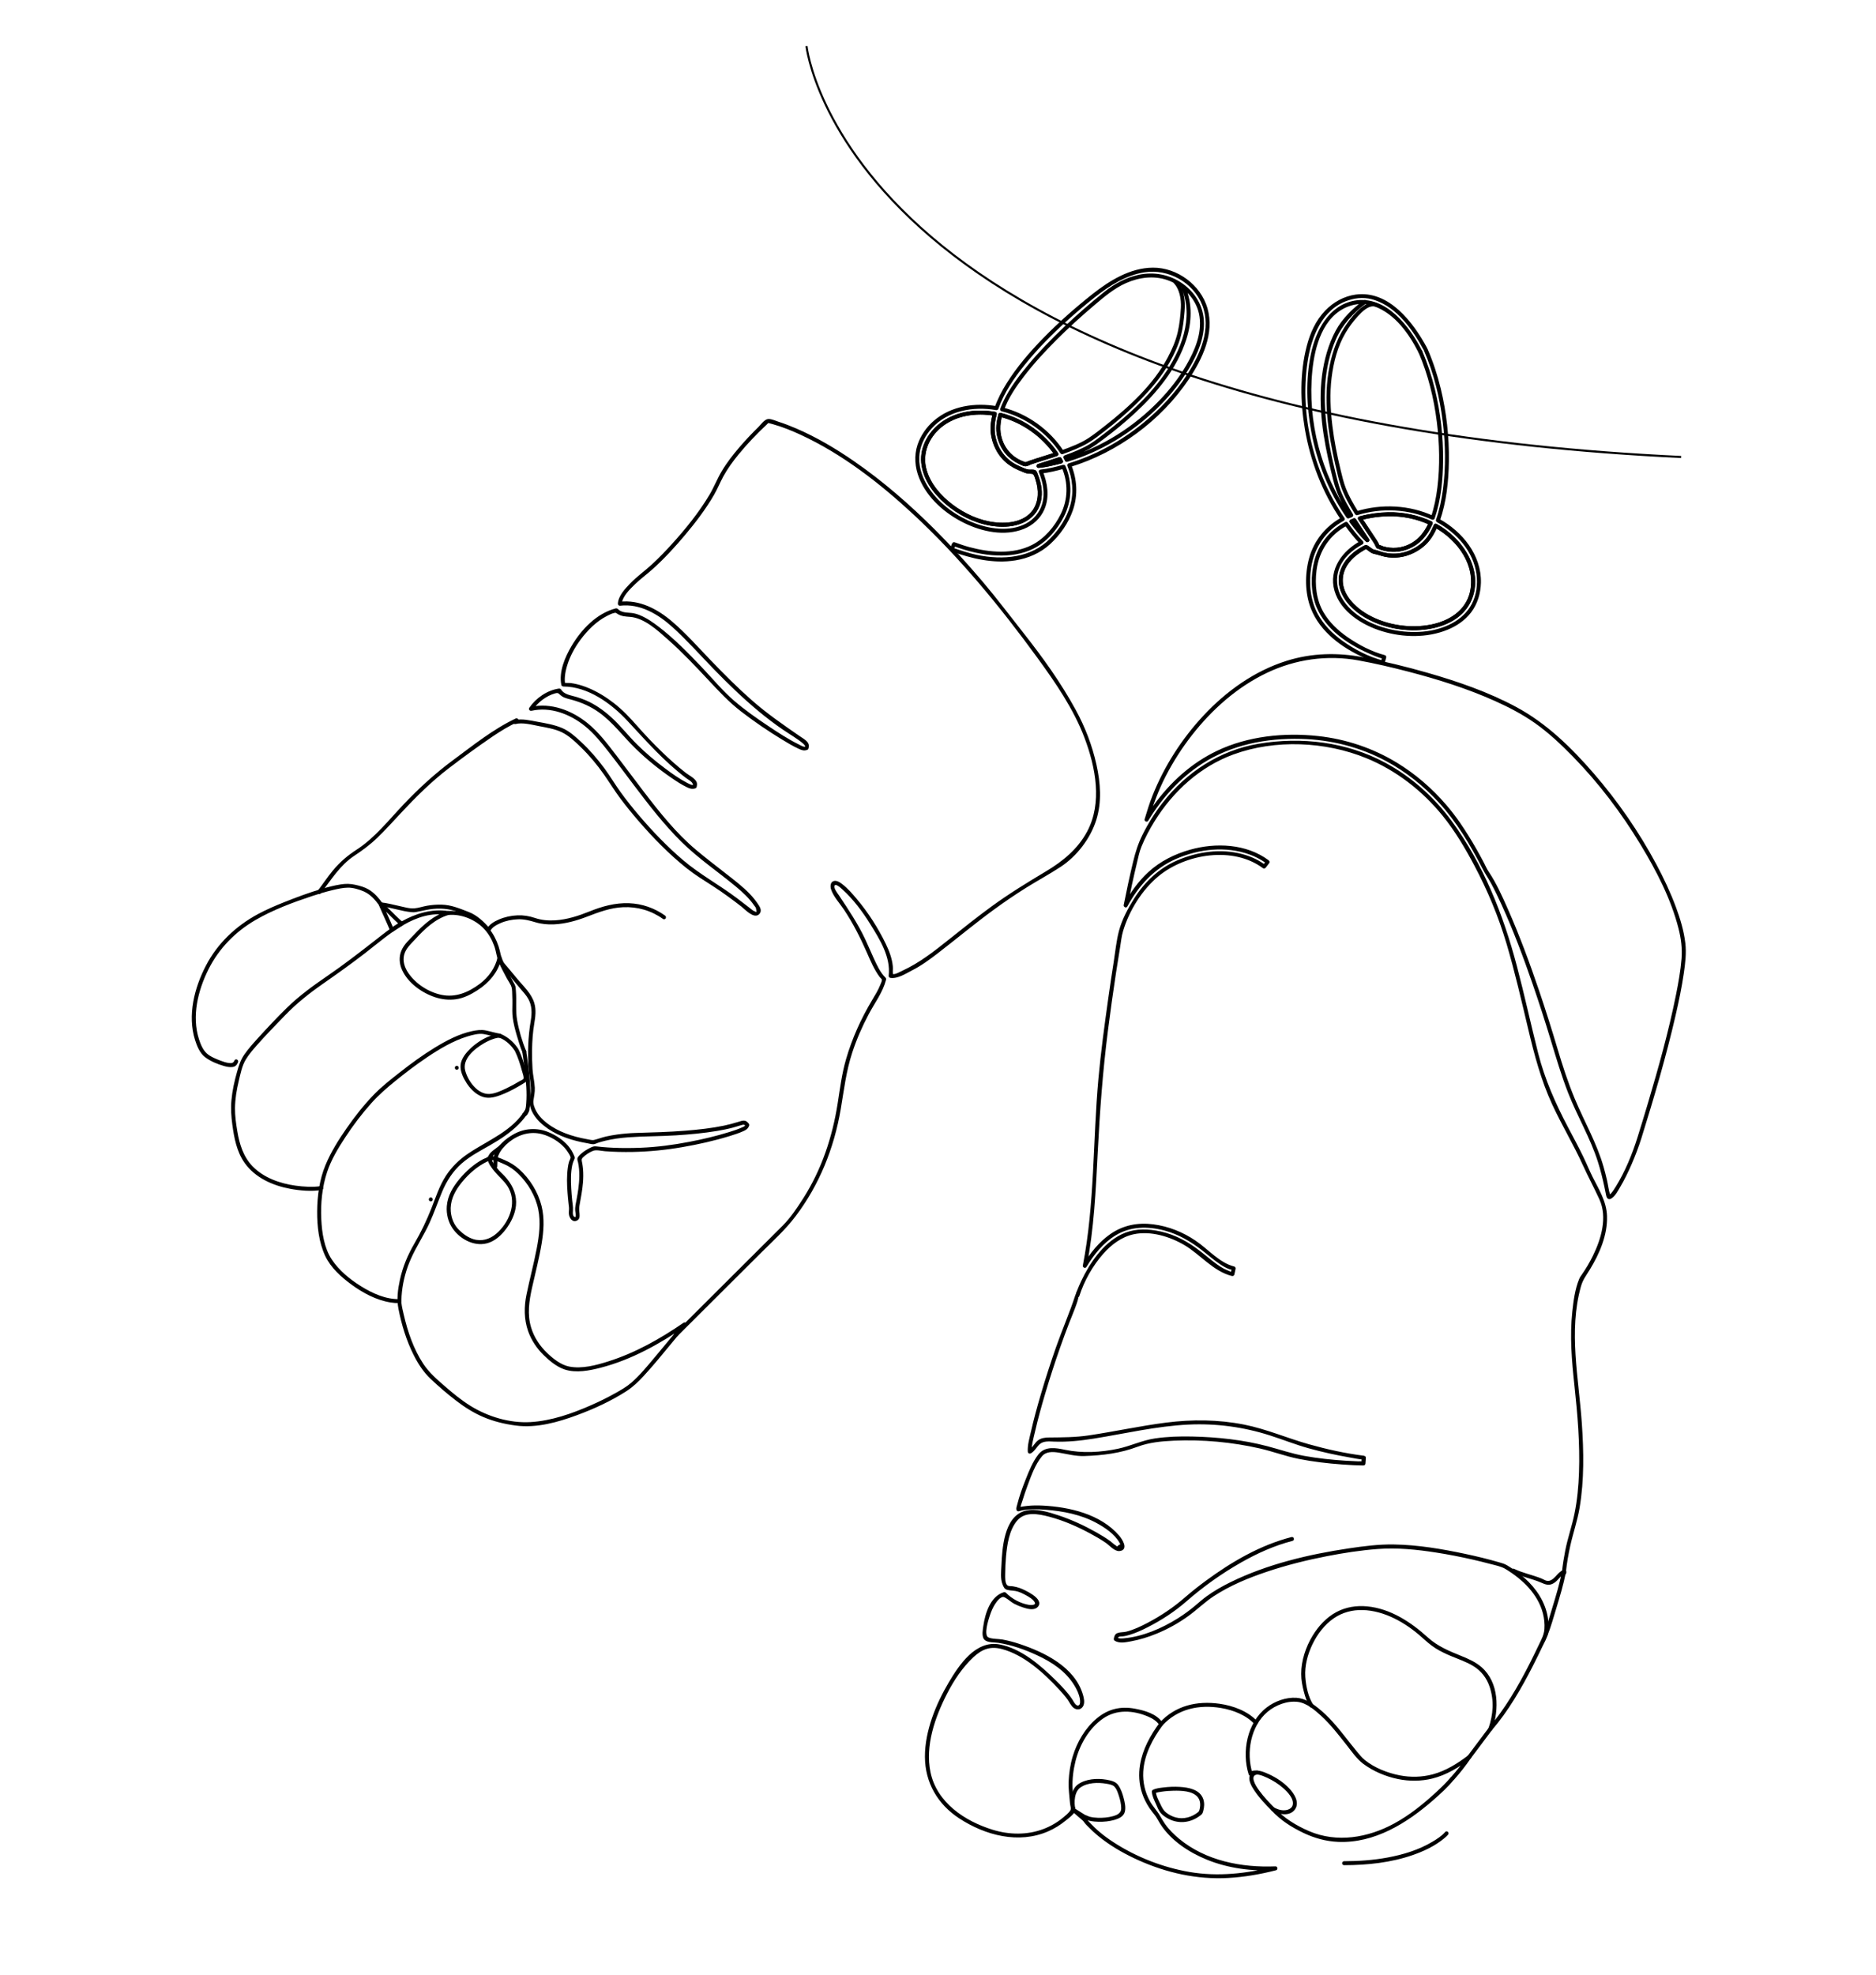 <?xml version="1.0" encoding="UTF-8" standalone="no"?> <svg xmlns="http://www.w3.org/2000/svg" xmlns:xlink="http://www.w3.org/1999/xlink" xmlns:serif="http://www.serif.com/" width="100%" height="100%" viewBox="0 0 7489 7880" version="1.1" xml:space="preserve" style="fill-rule:evenodd;clip-rule:evenodd;stroke-linejoin:round;stroke-miterlimit:2;"> <g id="Laag-1"></g> <rect id="Kleintjes" x="-0" y="0" width="7488.87" height="7879.15" style="fill:none;"></rect> <g> <path d="M5729.32,2101.08c94.433,52.289 174.039,161.09 139.982,273.335c-28.425,93.634 -132.114,127.811 -220.686,128.81c-51.051,0.579 -102.621,-8.547 -150.027,-27.627c-47.156,-18.971 -94.003,-49.663 -121.84,-93.105c-25.231,-39.409 -27.827,-86.496 -3.355,-126.943c12.62,-20.867 30.672,-38.141 50.731,-51.809c5.472,-3.734 11.113,-7.219 16.884,-10.474c3.494,-1.967 8.876,-6.56 12.92,-6.3c3.724,0.229 13.629,9.845 16.873,11.981c4.733,3.105 9.486,6.201 15.157,7.219c19.54,3.524 37.901,11.572 58.03,13.898c23.423,2.706 47.366,0.599 69.931,-6.28c27.287,-8.327 53.696,-23.334 74.594,-42.803c20.867,-19.45 34.885,-45.28 45.928,-71.249c1.867,-4.384 -4.583,-8.208 -6.46,-3.775c-11.262,26.469 -25.5,52.718 -47.306,72.028c-23.324,20.658 -52.758,35.885 -83.261,42.305c-24.352,5.132 -49.692,4.373 -73.875,-1.388c-9.405,-2.237 -18.201,-5.901 -27.397,-8.687c-3.854,-1.168 -7.698,-0.888 -11.592,-2.126c-8.317,-2.646 -16.594,-10.215 -23.583,-15.227c-9.356,-6.709 -13.779,-1.697 -23.733,3.934c-11.572,6.54 -22.615,14.008 -32.869,22.455c-17.533,14.448 -32.829,32.12 -42.953,52.558c-19.071,38.52 -16.115,81.633 5.272,118.566c25.929,44.76 72.057,77.17 118.595,97.688c47.596,20.977 99.815,31.661 151.764,32.609c87.114,1.588 191.023,-26.399 231.01,-112.185c55.504,-119.085 -32.06,-246.896 -134.96,-303.877c-4.213,-2.337 -7.997,4.133 -3.774,6.469" style="fill-rule:nonzero;stroke:#000;stroke-width:8.33px;"></path> <path d="M5541.72,2055.92c57.87,-0.999 115.301,10.463 167.839,34.925c-0.449,-1.707 -0.889,-3.424 -1.338,-5.132c-20.368,46.278 -52.299,82.861 -101.911,98.387c-19.171,6.001 -39.389,7.858 -59.338,5.612c-8.786,-0.989 -17.503,-2.806 -26,-5.242c-5.95,-1.698 -13.988,-6.52 -20.138,-6.52c1.198,0.908 2.406,1.827 3.604,2.746c-6.21,-15.676 -16.644,-29.744 -25.85,-43.732c-15.486,-23.514 -31.321,-46.788 -46.777,-70.311l-2.236,5.491c36.663,-10.084 74.124,-15.406 112.145,-16.224c4.813,-0.1 4.823,-7.588 0,-7.489c-38.68,0.829 -76.84,6.241 -114.142,16.495c-2.227,0.619 -3.575,3.464 -2.237,5.501c14.677,22.345 29.714,44.451 44.431,66.766c9.555,14.488 20.997,29.235 27.447,45.489c0.619,1.558 1.838,2.756 3.615,2.756c3.474,0 9.176,3.465 12.62,4.573c4.184,1.348 8.417,2.536 12.69,3.565c8.417,2.016 17.004,3.384 25.641,4.073c21.626,1.728 43.542,-1.308 63.88,-8.836c48.055,-17.812 78.817,-53.437 99.016,-99.316c0.759,-1.717 0.659,-4.193 -1.338,-5.122c-53.756,-25.021 -112.375,-36.972 -171.623,-35.944c-4.812,0.08 -4.822,7.569 0,7.489" style="fill-rule:nonzero;stroke:#000;stroke-width:8.33px;"></path> <path d="M5402.85,2077.93c17.453,26.618 34.916,53.227 52.489,79.755c1.957,-1.517 3.913,-3.025 5.88,-4.543c-23.174,-22.445 -43.662,-48.324 -62.812,-74.214c-0.449,1.707 -0.898,3.405 -1.348,5.122c3.285,-1.617 6.62,-3.045 10.015,-4.403c4.423,-1.757 2.496,-9.006 -1.987,-7.219c-3.994,1.598 -7.948,3.255 -11.802,5.152c-1.687,0.829 -2.496,3.574 -1.348,5.122c10.254,13.869 21.147,27.288 32.02,40.677c9.975,12.291 20.588,24.042 31.961,35.055c2.965,2.876 8.297,-0.878 5.881,-4.533c-17.573,-26.528 -35.026,-53.137 -52.489,-79.746c-2.626,-4.013 -9.116,-0.269 -6.46,3.775" style="fill-rule:nonzero;stroke:#000;stroke-width:8.33px;"></path> <path d="M3992.07,1659.08c89.681,22.086 169.507,79.187 222.005,155.039l2.237,-5.491c-34.607,11.821 -69.872,21.716 -104.438,33.677c-4.723,1.638 -9.315,3.624 -14.018,5.282c-4.573,1.617 -5.422,1.008 -10.294,-0.719c-11.043,-3.934 -21.676,-9.036 -31.621,-15.296c-23.973,-15.087 -42.624,-37.082 -54.066,-62.982c-16.384,-37.102 -15.466,-73.486 -5.202,-112.126c1.238,-4.662 -5.98,-6.649 -7.218,-1.987c-7.669,28.855 -11.622,57.771 -4.484,87.115c6.001,24.671 16.974,48.105 33.498,67.485c13.819,16.225 31.352,29.125 50.602,38.2c6.739,3.175 17.033,9.286 24.551,9.476c6.48,0.159 15.277,-5.522 21.497,-7.658c34.187,-11.712 68.983,-21.567 103.189,-33.249c2.117,-0.729 3.695,-3.394 2.237,-5.501c-53.607,-77.45 -134.86,-135.919 -226.488,-158.494c-4.682,-1.148 -6.669,6.071 -1.987,7.229" style="fill-rule:nonzero;stroke:#000;stroke-width:8.33px;"></path> <path d="M4126.83,2037.34c-35.016,49.073 -100.194,57.43 -156.017,51.11c-61.954,-7.019 -121.671,-34.516 -171.084,-71.918c-47.117,-35.674 -89.641,-84.399 -105.386,-142.488c-17.443,-64.39 9.096,-128.95 59.138,-170.814c59.577,-49.843 142.238,-61.095 216.772,-48.235c-0.868,-1.538 -1.737,-3.076 -2.606,-4.613c-9.914,35.015 -12.87,69.122 -3.025,104.437c7.838,28.136 21.666,54.585 41.785,75.892c16.345,17.303 36.423,30.782 58.19,40.278c8.906,3.893 17.962,7.458 26.818,11.242c7.718,3.295 16.444,3.774 24.741,4.273c7.399,0.44 10.434,1.019 14.418,7.519c3.375,5.541 5.252,12.96 7.279,19.14c13.539,41.356 13.888,87.054 -11.023,124.177c-2.696,4.013 3.794,7.768 6.47,3.784c18.012,-26.858 24.062,-59.008 20.398,-90.919c-2.137,-18.671 -7.139,-36.842 -14.208,-54.235c-1.887,-4.653 -3.724,-13 -7.988,-15.576c-6.479,-3.924 -19.02,-1.358 -26.398,-2.416c-11.403,-1.618 -25.121,-8.497 -36.034,-13.16c-11.143,-4.762 -21.856,-10.603 -31.831,-17.493c-23.863,-16.464 -42.663,-39.259 -54.835,-65.528c-19.599,-42.294 -20.108,-85.017 -7.538,-129.428c0.509,-1.798 -0.629,-4.254 -2.616,-4.603c-70.3,-12.121 -146.632,-3.854 -206.758,37.092c-52.498,35.754 -89.87,96.5 -83.75,161.499c5.991,63.681 46.867,119.484 93.914,160.24c50.032,43.343 112.345,75.543 177.843,86.875c63.212,10.923 139.593,3.984 179.801,-52.348c2.805,-3.934 -3.695,-7.678 -6.47,-3.784" style="fill-rule:nonzero;stroke:#000;stroke-width:8.33px;"></path> <path d="M4189.36,1848.71c-4.283,0.439 -8.546,1.767 -12.77,2.576c-10.204,1.947 -20.498,3.355 -30.842,4.254c0.33,2.456 0.659,4.902 0.989,7.348c28.166,-9.126 56.502,-17.672 84.528,-27.267c-1.408,-0.58 -2.815,-1.149 -4.223,-1.718c1.827,3.175 3.345,6.52 5.441,9.545c0.749,-1.837 1.488,-3.674 2.237,-5.501c-15.366,3.994 -30.842,7.518 -46.358,10.903c-4.703,1.018 -2.716,8.237 1.997,7.219c15.506,-3.385 30.982,-6.91 46.348,-10.903c2.206,-0.569 3.624,-3.505 2.236,-5.502c-2.086,-3.015 -3.614,-6.36 -5.441,-9.545c-0.779,-1.368 -2.686,-2.246 -4.224,-1.717c-28.026,9.595 -56.362,18.142 -84.528,27.267c-3.804,1.238 -3.425,7.738 0.998,7.359c10.264,-0.889 20.488,-2.247 30.623,-4.114c3.115,-0.569 6.23,-1.188 9.335,-1.857c1.029,-0.219 2.067,-0.429 3.095,-0.669c0.47,-0.12 2.267,-0.369 0.559,-0.189c4.753,-0.49 4.793,-7.978 0,-7.489" style="fill-rule:nonzero;stroke:#000;stroke-width:8.33px;"></path> <path d="M939.942,4233.6c-5.062,11.972 -13.749,14.088 -25.69,12.69c-12.002,-1.407 -23.823,-5.291 -35.076,-9.585c-18.611,-7.089 -41.146,-16.135 -56.222,-29.554c-16.495,-14.677 -26.12,-38.5 -32.679,-58.938c-29.844,-93.035 -4.174,-197.033 38.24,-281.831c42.114,-84.189 108.341,-151.495 189.415,-198.651c69.812,-40.607 148.319,-69.802 224.691,-95.242c27.936,-9.306 56.172,-17.842 84.828,-24.652c20.038,-4.752 40.766,-9.385 61.444,-9.705c20.508,-0.329 46.038,7.049 64.969,15.386c26.858,11.832 46.707,33.938 63.411,57.411c2.776,3.894 9.266,0.16 6.47,-3.774c-14.787,-20.788 -31.72,-40.657 -53.906,-53.806c-15.935,-9.446 -33.568,-14.088 -51.45,-18.212c-20.258,-4.673 -37.921,-4.812 -58.379,-1.538c-24.232,3.884 -48.105,10.055 -71.668,16.824c-52.559,15.087 -103.719,34.327 -154.46,54.595c-35.046,13.999 -69.782,28.885 -103.01,46.867c-86.825,47.007 -159.292,115.461 -205.131,203.504c-45.659,87.653 -73.705,196.524 -43.033,293.723c7.249,22.954 18.312,50.801 38.161,66.007c20.778,15.925 48.584,27.547 73.675,34.626c10.354,2.916 21.756,5.512 32.57,4.194c11.162,-1.358 15.106,-6.66 19.29,-16.565c1.857,-4.383 -4.593,-8.197 -6.46,-3.774" style="fill-rule:nonzero;stroke:#000;stroke-width:8.33px;"></path> <path d="M1281.17,4737.49c-31.881,4.982 -69.352,2.636 -102.002,-1.897c-62.902,-8.746 -128.48,-31.77 -173.609,-78.148c-37.832,-38.86 -53.757,-90.659 -62.403,-142.938c-5.033,-30.502 -9.585,-61.464 -9.226,-92.436c0.419,-36.803 6.5,-73.326 15.077,-109.04c6.909,-28.796 12.969,-61.075 28.445,-86.735c12.361,-20.508 28.196,-38.92 43.942,-56.872c35.984,-41.026 74.374,-79.946 112.185,-119.274c46.168,-48.006 97.898,-89.152 152.443,-127.182c57.381,-40.008 114.003,-80.226 169.337,-123.069c94.962,-73.516 201.177,-174.169 332.103,-152.792l-0,-7.229c-52.788,15.456 -95.162,53.866 -131.895,93.255c-17.593,18.851 -38.8,37.282 -49.094,61.364c-10.333,24.153 -8.376,50.761 2.347,74.405c23.054,50.811 77.489,89.62 129.389,106.624c25.919,8.487 53.616,11.791 80.704,8.027c31.052,-4.313 58.639,-18.521 84.728,-35.285c45.21,-29.045 82.412,-71.608 94.144,-125.275l-6.84,0.899c3.375,7.947 5.821,17.073 10.714,24.162c2.895,4.214 6.639,8.008 9.904,11.942c12.191,14.677 24.382,29.354 36.583,44.011c10.344,12.431 20.608,24.921 31.102,37.212c12.041,14.108 24.891,27.557 33.867,43.952c14.907,27.277 15.097,57.81 9.955,87.753c-5.761,33.648 -9.206,67.445 -10.304,101.562c-0.919,28.077 -0.529,56.203 1.028,84.249c1.288,23.304 5.981,45.549 8.427,68.713c2.047,19.35 1.717,38.64 -2.935,57.621c-3.265,13.359 -0.859,24.791 3.794,37.871c9.435,26.498 28.485,47.895 50.042,65.398c42.703,34.666 95.791,53.956 149.048,65.348c8.247,1.767 16.534,3.335 24.851,4.753c6.83,1.168 15.826,4.113 22.715,3.454c5.252,-0.499 11.392,-3.924 16.514,-5.591c9.206,-2.985 18.541,-5.571 27.937,-7.868c30.612,-7.448 61.953,-11.741 93.354,-14.078c63.312,-4.702 127.033,-3.804 190.434,-7.848c55.005,-3.504 110.089,-8.466 164.484,-17.592c20.628,-3.465 41.186,-7.548 61.415,-12.92c10.483,-2.766 20.747,-6.22 31.171,-9.196c9.635,-2.765 17.353,-5.551 24.063,3.225c2.366,3.105 1.597,-2.975 -0.2,0.699c-0.459,0.929 -0.959,3.115 -1.618,3.974c-0.609,0.789 -1.397,1.308 -2.126,1.987c-3.465,3.215 -9.076,5.172 -13.31,7.079c-16.124,7.209 -33.128,12.63 -49.982,17.872c-52.298,16.225 -105.835,28.745 -159.601,39.079c-64.021,12.291 -128.7,20.978 -193.869,23.574c-36.463,1.467 -72.996,1.697 -109.469,0.099c-15.117,-0.659 -30.233,-1.647 -45.31,-3.015c-7.828,-0.709 -15.636,-1.528 -23.443,-2.466c-9.086,-1.078 -13.06,0.829 -21.527,4.912c-12.301,5.921 -24.122,13.06 -34.486,21.996c-4.643,4.004 -9.695,8.517 -13.14,13.639c-4.283,6.36 -0.928,10.923 0.679,18.401c7.658,35.655 5.791,72.817 0.879,108.701c-1.877,13.679 -4.264,27.288 -6.76,40.866c-2.745,14.927 -6.959,29.614 -5.212,44.771c0.719,6.24 4.553,21.247 -0.359,26.718c-4.653,5.192 -12.58,-0.209 -14.927,-5.162c-3.944,-8.307 -2.586,-17.283 -2.146,-26.099c0.599,-12.011 -1.778,-24.222 -3.026,-36.244c-1.697,-16.304 -3.085,-32.649 -3.944,-49.023c-1.627,-31.272 -2.366,-63.931 4.463,-94.673c1.708,-7.718 4.444,-14.518 7.589,-21.756c2.685,-6.161 2.346,-6.5 -0.48,-13.3c-5.611,-13.529 -13.179,-26.119 -22.684,-37.272c-20.159,-23.693 -49.154,-42.314 -77.809,-53.916c-43.802,-17.722 -91.338,-15.146 -132.834,7.349c-31.311,16.973 -72.097,49.693 -78.438,86.655c-2.206,12.83 -1.847,26.589 -2.745,39.598c-0.33,4.813 7.159,4.793 7.488,0c0.999,-14.477 -0.489,-31.64 4.823,-45.239c9.046,-23.194 26.688,-41.755 45.998,-56.962c37.861,-29.833 85.777,-43.642 133.183,-31.081c34.087,9.026 68.803,29.704 92.436,55.913c4.982,5.531 9.475,11.482 13.419,17.782c3.754,6.021 10.514,15.516 11.342,22.625c0.709,6.11 -4.672,13.798 -6.47,19.699c-2.266,7.429 -3.534,15.147 -4.612,22.825c-4.503,32.2 -3.505,65.098 -1.179,97.448c1.049,14.538 2.457,29.045 4.064,43.532c0.579,5.212 1.188,10.424 1.807,15.636c1.049,8.826 -1.158,17.493 -0.359,26.389c1.238,13.729 12.5,33.358 28.665,21.886c4.473,-3.165 5.502,-7.988 5.781,-13.2c0.29,-5.431 -0.539,-11.012 -1.128,-16.394c-1.078,-9.905 -0.759,-17.702 1.009,-27.527c5.321,-29.754 11.192,-59.398 13.558,-89.581c1.348,-17.183 1.678,-34.486 0.31,-51.679c-0.609,-7.599 -1.538,-15.167 -2.826,-22.675c-2.017,-11.692 -5.93,-19.07 3.485,-28.376c11.522,-11.432 27.008,-21.886 42.294,-27.647c14.318,-5.392 34.067,0.25 49.313,1.438c36.354,2.815 72.847,3.514 109.29,2.875c66.617,-1.188 132.614,-7.837 198.252,-19.16c63.381,-10.933 126.533,-25.041 188.037,-43.931c18.831,-5.791 37.841,-11.822 55.773,-20.069c10.714,-4.923 15.706,-8.447 20.069,-19.31c0.499,-1.248 -0.13,-2.726 -0.958,-3.645c-3.595,-3.943 -6.87,-8.516 -12.261,-9.964c-8.277,-2.227 -18.571,2.197 -26.239,4.513c-18.901,5.731 -37.792,10.933 -57.151,14.917c-50.392,10.404 -101.752,15.945 -152.992,20.079c-66.317,5.331 -132.714,7.098 -199.19,9.065c-24.922,0.739 -49.823,2.816 -74.515,6.271c-14.607,2.046 -29.144,4.593 -43.542,7.808c-16.195,3.644 -31.641,9.914 -47.666,13.778c-8.786,2.107 -19.07,-1.078 -27.806,-2.616c-8.238,-1.468 -16.465,-3.085 -24.632,-4.902c-15.286,-3.395 -30.433,-7.429 -45.319,-12.301c-25.97,-8.497 -51.171,-19.59 -74.235,-34.327c-24.632,-15.735 -48.734,-36.203 -63.042,-62.053c-7.159,-12.92 -14.238,-30.433 -12.171,-45.479c2.376,-17.393 6.3,-33.089 5.382,-50.911c-1.268,-24.991 -7.449,-49.263 -9.026,-74.245c-1.598,-25.121 -2.217,-50.311 -1.867,-75.482c0.519,-35.794 2.925,-71.719 8.876,-107.064c4.513,-26.838 8.117,-53.696 0.11,-80.305c-11.013,-36.593 -41.885,-64.489 -65.808,-93.185c-13.729,-16.464 -27.427,-32.958 -41.126,-49.443c-4.413,-5.321 -9.365,-10.473 -13.369,-16.105c-5.172,-7.288 -7.598,-16.254 -11.133,-24.581c-1.268,-2.986 -6.2,-2.057 -6.849,0.898c-9.605,43.912 -37.432,81.753 -72.897,108.451c-45.199,34.018 -97.418,56.273 -154.659,44.861c-52.918,-10.544 -105.256,-44.032 -135.969,-88.612c-15.346,-22.276 -24.551,-49.414 -17.722,-76.382c6.74,-26.618 27.717,-44.97 45.609,-64.469c37.432,-40.797 80.095,-81.823 134.531,-97.748c3.285,-0.969 3.834,-6.6 -0,-7.229c-64.031,-10.454 -130.288,9.935 -185.552,41.545c-38.759,22.156 -72.916,50.332 -108.041,77.64c-60.227,46.837 -120.323,93.394 -183.285,136.537c-57.77,39.569 -114.612,80.325 -164.764,129.449c-40.077,39.249 -78.707,80.494 -116.419,121.98c-18.261,20.089 -36.433,40.547 -52.059,62.782c-15.056,21.437 -21.946,43.722 -29.064,68.883c-10.324,36.513 -18.611,73.765 -22.126,111.596c-3.045,32.71 -0.909,64.54 3.475,96.97c7.119,52.668 17.183,106.833 48.454,151.124c41.006,58.1 110.648,88.802 178.762,101.443c39.968,7.428 83.83,11.202 124.327,4.882c4.742,-0.749 2.725,-7.958 -1.997,-7.219" style="fill-rule:nonzero;stroke:#000;stroke-width:8.33px;"></path> <path d="M1567.45,3712.43c0.739,-4.004 -1.987,-8.806 -3.434,-12.361c-3.156,-7.787 -6.56,-15.466 -9.965,-23.134c-7.988,-17.962 -16.255,-35.794 -24.092,-53.816c-1.438,-3.285 -2.866,-6.58 -4.174,-9.914c-0.399,-1.029 -0.779,-2.057 -1.148,-3.096c-0.28,-0.808 -0.4,-2.166 -0.38,-1.058l-3.744,3.744c-1.138,-0.13 -1.128,-0.549 -0.209,0.27c0.848,0.749 1.208,0.858 2.096,1.587c2.407,1.967 4.693,4.094 6.959,6.211c6.65,6.2 13.11,12.61 19.57,19.01c13.779,13.629 27.288,27.657 41.845,40.467c3.355,2.956 8.716,8.976 13.679,8.866l-1.887,-6.979c-13.809,8.197 -27.248,17.094 -40.617,25.97c-3.994,2.656 -0.25,9.146 3.784,6.47c13.369,-8.886 26.808,-17.773 40.617,-25.97c3.125,-1.857 1.877,-7.059 -1.897,-6.979c0.289,-0.01 0.629,0.339 0.01,-0.14c-0.839,-0.639 -1.808,-1.128 -2.656,-1.757c-2.387,-1.767 -4.613,-3.774 -6.83,-5.741c-6.799,-6.071 -13.339,-12.451 -19.839,-18.831c-13.838,-13.559 -27.317,-27.527 -41.545,-40.677c-3.455,-3.195 -8.078,-8.746 -13.08,-9.265c-1.997,-0.22 -3.774,1.877 -3.744,3.744c0.06,4.004 2.706,8.437 4.214,12.011c3.294,7.798 6.759,15.516 10.234,23.244c7.917,17.613 16.055,35.145 23.573,52.938c1.368,3.205 2.716,6.44 3.924,9.705c0.389,1.058 0.739,2.126 1.088,3.195c0.509,1.507 0.15,1.787 0.429,0.289c-0.878,4.713 6.341,6.74 7.219,1.997" style="fill-rule:nonzero;stroke:#000;stroke-width:8.33px;"></path> <path d="M2058.99,4191.78c12.81,25.94 21.367,53.437 28.925,81.304c2.227,8.197 9.595,27.038 5.302,34.496c-2.376,4.134 -13.169,8.317 -17.263,10.783c-17.034,10.284 -34.516,19.909 -52.518,28.426c-21.038,9.965 -45.879,21.776 -69.582,22.934c-49.653,2.447 -89.8,-53.966 -100.893,-96.699c-12.8,-49.383 38.44,-90.669 76.281,-112.954c11.373,-6.69 23.334,-12.531 35.805,-16.874c11.292,-3.924 24.052,-8.627 35.424,-3.754c24.033,10.294 44.361,30.842 58.519,52.338c2.636,4.014 9.126,0.26 6.46,-3.774c-13.888,-21.097 -32.03,-38.819 -54.096,-51.26c-11.342,-6.4 -16.833,-8.427 -29.264,-6.011c-11.442,2.217 -22.515,6.161 -33.168,10.843c-24.952,10.953 -48.225,26.609 -67.865,45.5c-17.173,16.504 -35.704,38.49 -38.2,63.181c-2.387,23.474 10.304,49.513 22.585,68.673c13.558,21.158 32.13,40.717 55.254,51.301c25.001,11.422 49.283,5.761 74.044,-3.255c24.522,-8.916 47.976,-20.788 70.61,-33.698c9.955,-5.681 19.77,-11.602 29.415,-17.792c8.047,-5.162 7.169,-12.071 5.98,-21.657c-2.276,-18.541 -9.615,-37.421 -15.216,-55.184c-5.531,-17.522 -11.931,-34.166 -20.079,-50.641c-2.126,-4.323 -8.586,-0.539 -6.46,3.774" style="fill-rule:nonzero;stroke:#000;stroke-width:8.33px;"></path> <path d="M1788.45,3647.24c54.006,-5.232 112.525,18.8 148.629,58.429c18.042,19.789 31.221,43.642 40.158,68.793c7.698,21.686 9.265,45.07 18.541,66.057c9.066,20.528 19.749,40.377 30.293,60.156c6.42,12.042 17.043,25.77 20.358,38.95c2.766,10.983 2.226,24.541 2.746,35.834c0.449,9.725 0.629,19.46 0.479,29.194c-0.3,19.32 -1.178,37.991 1.468,57.241c3.135,22.765 8.866,45.11 15.366,67.116c6.819,23.074 13.648,46.687 22.904,68.913c1.817,4.393 9.066,2.466 7.219,-1.987c-16.355,-39.299 -29.175,-82.841 -36.503,-124.776c-6.68,-38.27 -1.488,-77.15 -4.763,-115.76c-0.729,-8.696 -0.429,-17.153 -4.563,-24.831c-3.964,-7.359 -8.027,-14.667 -12.001,-22.026c-11.293,-20.937 -22.545,-41.955 -32.709,-63.471c-10.304,-21.806 -12.421,-45.21 -20.039,-68.004c-8.217,-24.592 -20.089,-47.966 -36.374,-68.204c-24.881,-30.892 -59.517,-52.329 -97.737,-62.443c-20.199,-5.332 -42.514,-8.697 -63.472,-6.67c-4.752,0.46 -4.792,7.948 0,7.489" style="fill-rule:nonzero;stroke:#000;stroke-width:8.33px;"></path> <path d="M1823.54,4264.85c4.812,-0 4.822,-7.489 -0,-7.489c-4.813,0 -4.823,7.489 -0,7.489" style="fill-rule:nonzero;stroke:#000;stroke-width:8.33px;"></path> <path d="M1594.57,5188.44c-55.144,1.338 -109.29,-23.193 -155.198,-51.719c-45.14,-28.036 -89.322,-64.11 -118.766,-108.911c-30.582,-46.527 -39.448,-107.153 -42.144,-161.648c-3.155,-63.801 3.325,-129.988 23.513,-190.793c16.515,-49.713 44.591,-96.031 73.196,-139.583c31.551,-48.055 66.417,-94.183 104.787,-137.007c29.025,-32.379 61.125,-60.266 94.833,-87.574c41.046,-33.248 83.031,-65.398 126.902,-94.852c50.442,-33.867 104.378,-66.357 162.827,-84.239c21.027,-6.43 46.048,-13.399 68.144,-9.515c20.578,3.614 40.577,10.673 61.235,13.749c4.712,0.698 6.739,-6.51 1.987,-7.219c-19.25,-2.866 -38.081,-9.096 -57.152,-12.95c-17.872,-3.614 -35.984,-1.038 -53.676,2.796c-52.458,11.332 -101.572,37.511 -147.041,65.198c-48.794,29.724 -94.982,63.561 -139.863,98.856c-35.614,28.007 -71.728,56.043 -103.249,88.672c-39.708,41.096 -75.263,86.416 -107.902,133.263c-31.95,45.859 -62.223,94.114 -83.74,145.853c-23.813,57.251 -32.529,121.491 -32.968,183.155c-0.41,59.138 6.49,122.3 31.86,176.416c21.427,45.688 62.603,82.561 102.55,111.905c45.44,33.378 98.727,62.114 154.979,71.17c11.552,1.847 23.184,2.745 34.886,2.466c4.813,-0.12 4.823,-7.608 0,-7.489" style="fill-rule:nonzero;stroke:#000;stroke-width:8.33px;"></path> <path d="M1719.68,4790.06c4.813,0 4.823,-7.488 0,-7.488c-4.822,0 -4.822,7.488 0,7.488" style="fill-rule:nonzero;stroke:#000;stroke-width:8.33px;"></path> <path d="M2101.84,4428.07c-51.79,88.562 -150.077,124.376 -230.961,179.081c-34.806,23.523 -64.689,52.349 -87.594,87.704c-25.939,40.047 -40.377,86.135 -57.84,130.207c-19.03,48.015 -41.285,94.513 -67.365,139.103c-26.499,45.31 -46.717,93.435 -57.75,144.865c-7.978,37.152 -12.99,75.193 -5.701,112.655c12.321,63.341 31.541,126.413 60.636,184.133c17.283,34.267 38.699,67.395 66.766,93.864c32.918,31.042 67.734,60.925 103.708,88.353c32.869,25.061 67.955,47.126 106.095,63.271c40.917,17.313 84.309,27.647 128.291,33.408c81.563,10.684 166.061,-13.319 241.903,-41.305c67.895,-25.061 135.26,-56.013 196.245,-95.212c25.86,-16.634 47.346,-37.472 68.184,-60.037c38.43,-41.605 74.234,-85.647 110.288,-129.309c19.59,-23.723 39.179,-47.436 58.968,-70.989c2.546,-3.016 -0.768,-8.457 -4.533,-5.891c-93.834,64.44 -193.059,120.542 -302.08,154.939c-49.153,15.516 -105.915,30.752 -157.654,20.598c-34.387,-6.73 -66.347,-32.41 -91.098,-56.223c-29.355,-28.256 -52.209,-63.012 -64.071,-102.151c-16.424,-54.205 -8.357,-107.463 3.655,-161.598c12.969,-58.439 28.375,-116.519 38.17,-175.607c8.088,-48.734 11.832,-99.575 -0.2,-148c-13.678,-55.084 -46.108,-107.283 -88.322,-145.084c-16.494,-14.767 -34.486,-25.96 -54.795,-34.666c-18.152,-7.778 -41.096,-19.37 -61.404,-15.157c-1.528,0.32 -2.816,2.057 -2.746,3.615c0.859,17.882 16.734,37.442 27.837,50.681c19.28,22.974 42.504,40.597 56.661,67.884c33.249,64.141 -0.579,142.269 -52.148,185.961c-26.569,22.515 -60.307,32.25 -94.314,21.846c-22.994,-7.029 -43.003,-21.766 -59.856,-38.59c-19.969,-19.929 -31.292,-47.696 -33.538,-75.632c-3.195,-39.788 12.69,-76.252 36.104,-107.553c26.259,-35.135 59.437,-66.816 97.747,-88.452c4.444,-2.516 8.976,-4.903 13.589,-7.089c3.605,-1.708 10.973,-3.085 13.549,-5.821c4.144,-4.393 4.643,-11.313 9.136,-16.215c12.75,-13.908 30.443,-22.814 43.792,-36.323c3.395,-3.445 -1.907,-8.737 -5.292,-5.302c-13.08,13.249 -29.853,22.066 -42.803,35.275c-4.324,4.413 -6.011,9.415 -9.286,14.308c-3.924,5.871 -15.066,8.556 -21.377,11.911c-35.784,19.041 -67.055,47.017 -92.935,77.999c-25.62,30.682 -46.538,65.348 -49.713,106.035c-2.336,29.983 5.282,61.244 22.376,86.136c30.252,44.051 90.159,74.674 142.598,54.675c29.494,-11.243 53.137,-35.994 70.56,-61.584c19.1,-28.077 33.368,-61.934 32.899,-96.381c-0.549,-39.109 -18.691,-71.758 -44.561,-99.974c-9.755,-10.643 -21.516,-20.049 -30.003,-31.671c-8.617,-11.811 -22.795,-26.868 -23.534,-42.124c-0.918,1.198 -1.837,2.406 -2.745,3.614c19.669,-4.093 44.341,9.406 61.823,17.074c20.668,9.066 38.63,22.295 54.775,38.001c39.609,38.51 69.851,89.9 80.884,144.255c10.604,52.269 3.715,106.444 -6.29,158.224c-11.891,61.564 -28.126,122.2 -40.766,183.624c-9.755,47.327 -9.895,96.63 6.16,142.628c12.56,35.964 34.107,68.124 61.245,94.723c22.535,22.085 51.36,45.998 81.693,56.162c45.009,15.107 97.917,4.444 142.528,-7.118c122.359,-31.681 234.056,-94.334 337.535,-165.373c-1.518,-1.957 -3.036,-3.924 -4.543,-5.891c-38.061,45.31 -75.313,91.308 -113.484,136.518c-29.734,35.225 -59.517,72.097 -94.503,102.34c-18.81,16.255 -40.956,28.855 -62.532,40.987c-31.791,17.892 -64.58,34.047 -97.968,48.724c-76.681,33.747 -159.821,63.122 -244.11,68.014c-83.72,4.852 -171.683,-21.656 -242.443,-65.678c-36.114,-22.475 -69.072,-49.573 -101.133,-77.419c-32.469,-28.197 -64.339,-55.504 -88.192,-91.698c-38.93,-59.088 -62.313,-128.26 -78.239,-196.794c-3.544,-15.226 -7.508,-30.871 -9.275,-46.437c-0.17,-1.478 0.08,0.968 -0.08,-1.498c-0.21,-3.205 -0.16,-6.44 -0.14,-9.645c0.07,-11.921 0.879,-23.833 2.177,-35.684c4.942,-45.43 17.343,-90.3 35.784,-132.085c22.106,-50.132 53.097,-95.801 75.632,-145.873c17.982,-39.948 32.16,-81.363 49.054,-121.74c18.322,-43.812 43.802,-83.68 79.746,-115.101c34.377,-30.044 75.133,-50.971 114.472,-73.536c40.297,-23.134 79.766,-49.213 112.685,-82.262c15.535,-15.606 29.304,-32.819 40.437,-51.849c2.436,-4.164 -4.034,-7.938 -6.47,-3.774" style="fill-rule:nonzero;stroke:#000;stroke-width:8.33px;"></path> <path d="M2056.65,2885.36c29.524,-7.648 67.245,2.696 96.28,8.257c29.794,5.701 62.693,11.023 90.34,24.143c29.324,13.918 54.764,38.011 77.779,60.376c34.676,33.697 65.917,71.039 93.624,110.648c22.175,31.69 42.184,64.609 65.418,95.601c23.124,30.842 47.506,60.735 72.747,89.87c58.05,67.006 120.622,131.146 189.954,186.58c33.209,26.548 68.743,48.295 104.448,71.209c40.127,25.76 78.418,54.176 116.119,83.35c12.321,9.525 47.826,48.535 65.129,29.035c10.204,-11.482 -0.13,-25.53 -7.059,-35.754c-9.266,-13.679 -19.739,-26.489 -31.172,-38.411c-29.763,-31.031 -64.669,-57.041 -98.427,-83.48c-38.759,-30.352 -77.988,-60.296 -115.7,-91.947c-80.684,-67.704 -147.171,-151.734 -210.971,-234.974c-36.583,-47.736 -72.198,-96.21 -108.881,-143.876c-34.636,-45.02 -69.252,-91.308 -113.723,-127.202c-62.243,-50.242 -143.926,-81.613 -224.121,-63.422c1.408,1.828 2.815,3.665 4.233,5.502c21.347,-30.892 56.003,-58.11 92.456,-67.964c18.172,-4.913 17.733,4.203 31.382,12.77c11.552,7.259 26.139,9.695 39.099,13.359c38.6,10.923 74.284,26.499 107.103,49.892c56.672,40.398 97.239,96.35 146.562,144.486c44.221,43.162 92.616,82.471 143.607,117.367c19.589,13.409 39.728,26.868 61.234,37.072c11.223,5.322 18.392,7.738 30.283,4.314c1.178,-0.34 2.386,-1.358 2.616,-2.616c1.298,-7.089 2.726,-13.07 -1.308,-19.61c-8.257,-13.369 -28.865,-23.254 -40.916,-32.679c-33.199,-25.96 -64.65,-54.156 -94.972,-83.4c-34.167,-32.949 -66.856,-67.415 -98.218,-103.03c-28.905,-32.809 -58.219,-64.13 -92.815,-91.098c-30.872,-24.063 -64.46,-44.93 -100.644,-60.037c-15.176,-6.34 -30.812,-11.632 -46.827,-15.406c-8.307,-1.967 -16.704,-3.474 -25.181,-4.543c-3.334,-0.429 -23.603,0.29 -25.67,-1.697c1.229,1.178 0.1,-10.124 0.02,-12.551c-0.189,-5.431 0.04,-10.893 0.5,-16.304c1.328,-15.716 4.942,-31.252 9.635,-46.278c11.572,-37.132 30.602,-71.888 53.806,-103c28.416,-38.081 64.06,-73.825 106.684,-95.641c9.226,-4.723 19.739,-10.094 29.953,-12.261c9.076,-1.937 9.675,0.14 16.594,4.543c14.268,9.066 30.922,9.765 47.227,10.953c58.689,4.273 112.425,54.555 154.15,91.498c57.161,50.611 109.779,106.194 161.888,161.918c41.426,44.311 81.364,87.453 129.439,124.586c52.518,40.557 107.672,78.068 164.344,112.565c20.738,12.62 41.755,25.31 63.811,35.534c11.841,5.492 20.109,9.376 32.609,4.913c1.118,-0.4 2.436,-1.298 2.616,-2.616c0.978,-7.239 2.506,-12.531 -1.528,-18.881c-7.049,-11.123 -22.764,-19.42 -33.158,-26.609c-65.738,-45.469 -130.467,-89.999 -190.613,-142.947c-57.092,-50.252 -110.818,-104.128 -163.536,-158.903c-50.302,-52.269 -98.806,-107.373 -153.97,-154.649c-57.361,-49.154 -128.8,-87.614 -206.459,-78.248l3.744,3.744c1.737,-31.122 33.708,-61.275 54.385,-81.404c22.246,-21.646 47.526,-39.718 70.561,-60.476c47.036,-42.374 90.129,-89.38 130.706,-137.905c41.246,-49.333 80.675,-101.043 112.925,-156.796c13.758,-23.783 23.822,-49.213 36.932,-73.286c16.984,-31.181 38.161,-60.076 60.546,-87.564c34.866,-42.803 73.216,-82.891 113.503,-120.612c2.297,-2.147 4.893,-5.362 7.568,-7.029c3.275,-2.047 -2.795,-0.509 0.14,-0.799c1.538,-0.15 4.134,0.869 5.622,1.278c4.762,1.328 9.595,2.406 14.367,3.734c39.179,10.913 77.16,26.309 114.003,43.433c165.722,77.05 313.452,191.721 446.904,315.229c186.61,172.712 349.407,370.923 498.864,576.204c72.048,98.946 144.525,204.282 188.008,319.443c44.55,118.016 72.667,261.073 10.154,377.752c-37.742,70.44 -98.197,119.853 -165.702,160.171c-73.865,44.131 -146.572,88.612 -216.194,139.343c-58.998,42.983 -115.97,88.602 -173.041,134.091c-58.748,46.827 -116.618,92.227 -185.192,123.748c-8.976,4.133 -28.146,15.635 -38.849,13.279c-6.161,-1.358 -3.485,0.24 -4.154,-6.43c-0.948,-9.405 0.599,-19.24 -0.339,-28.785c-2.995,-30.712 -14.188,-59.797 -27.527,-87.384c-31.072,-64.25 -70.111,-124.886 -116.09,-179.451c-17.143,-20.348 -35.195,-41.086 -56.312,-57.441c-7.608,-5.9 -23.533,-17.502 -34.177,-10.144c-7.169,4.952 -7.029,17.433 -4.832,24.542c9.175,29.624 34.506,55.803 51.35,81.144c36.263,54.505 65.638,112.195 91.917,172.042c14.477,32.969 29.015,67.705 50.611,96.839c2.436,3.285 7.958,7.399 9.236,10.993c2.446,6.929 -3.515,17.832 -6.121,24.462c-8.577,21.816 -20.887,41.575 -32.889,61.604c-43.981,73.496 -79.746,152.323 -103.608,234.665c-16.794,57.97 -24.083,116.928 -33.408,176.276c-21.158,134.55 -63.951,263.699 -137.367,379.15c-24.861,39.099 -51.619,79.177 -84.578,112.016c-17.653,17.582 -35.305,35.175 -52.968,52.767c-116.918,116.469 -233.826,232.948 -350.744,349.417l-26.319,26.209c-3.415,3.405 1.877,8.696 5.302,5.292c112.025,-111.597 224.051,-223.193 336.067,-334.789c46.048,-45.869 94.513,-89.591 133.921,-141.41c95.702,-125.854 154.32,-272.027 180.739,-427.295c13,-76.422 21.627,-152.024 46.039,-226.188c17.542,-53.298 40.007,-104.907 66.336,-154.44c23.883,-44.91 55.953,-86.715 68.803,-136.608c0.33,-1.268 0.02,-2.725 -0.958,-3.644c-21.696,-20.388 -35.785,-52.129 -48.145,-78.827c-11.792,-25.471 -22.485,-51.43 -34.467,-76.821c-28.925,-61.324 -65.887,-116.189 -103.289,-172.481c-6.44,-9.705 -24.252,-30.493 -18.551,-43.622c6.989,-16.095 31.241,7.488 38.111,13.708c43.113,39.019 79.845,87.963 110.498,137.137c38.719,62.123 84.468,134.501 75.233,210.842c-0.18,1.467 1.278,3.365 2.745,3.604c28.037,4.513 60.536,-17.243 84.07,-29.155c36.912,-18.69 70.21,-43.222 102.919,-68.383c74.924,-57.66 147.361,-118.376 223.812,-174.069c41.765,-30.423 84.439,-59.598 128.231,-87.025c45.689,-28.605 93.215,-54.116 138.294,-83.7c64.23,-42.154 118.017,-112.405 140.841,-185.711c21.986,-70.63 16.265,-145.883 0.47,-217.142c-17.134,-77.329 -44.98,-149.537 -82.911,-218.949c-58.579,-107.203 -130.328,-207.297 -205.92,-303.078c-54.795,-69.422 -107.772,-140.003 -165.013,-207.508c-60.556,-71.428 -123.738,-140.691 -190.005,-206.878c-99.974,-99.874 -207.177,-193.309 -323.686,-273.524c-71.858,-49.473 -147.55,-94.343 -227.766,-128.949c-23.174,-10.005 -46.727,-19.181 -70.769,-26.899c-11.223,-3.604 -27.737,-11.422 -39.818,-10.953c-12.281,0.48 -28.326,22.625 -36.793,30.932c-25.97,25.481 -51.051,51.92 -74.764,79.517c-25.999,30.263 -50.791,62.003 -71.189,96.36c-18.032,30.362 -30.652,63.431 -48.784,93.824c-42.664,71.498 -95.831,137.066 -151.734,198.571c-25.141,27.667 -51.18,54.605 -78.658,79.965c-28.216,26.04 -59.807,48.145 -86.515,75.812c-19.59,20.289 -46.398,48.185 -48.075,78.159c-0.11,1.857 1.807,3.974 3.744,3.744c82.032,-9.895 155.548,34.356 214.167,87.564c58.059,52.678 110.248,111.786 164.923,167.898c56.242,57.711 114.132,113.943 176.166,165.453c31.9,26.489 64.889,51.719 99.146,75.083c26.199,17.862 54.495,33.837 78.917,54.196c4.363,3.624 14.128,13.708 10.214,18.351c-6.56,7.798 -26.409,-4.822 -32.07,-7.628c-42.634,-21.117 -82.931,-47.646 -122.43,-74.035c-46.218,-30.872 -92.036,-63.092 -134.291,-99.275c-47.556,-40.717 -87.813,-90.1 -130.926,-135.38c-53.427,-56.112 -108.132,-112.275 -169.656,-159.641c-23.404,-18.012 -48.205,-35.425 -75.662,-46.707c-10.055,-4.134 -20.409,-7.339 -31.232,-8.567c-21.197,-2.386 -42.613,-0.719 -58.638,-17.573c-0.919,-0.978 -2.367,-1.298 -3.645,-0.968c-75.562,19.529 -135.689,83.15 -174.309,148.459c-25.45,43.033 -50.621,101.122 -40.117,152.393c0.329,1.597 2.047,2.755 3.614,2.755c100.354,0 194.268,68.613 259.766,139.014c74.185,79.726 145.204,160.68 232.498,226.797c9.386,7.099 24.193,13.918 28.176,25.161c2.527,7.109 3.495,11.143 -3.993,10.543c-8.188,-0.648 -15.836,-4.872 -23.064,-8.596c-31.312,-16.165 -60.516,-36.983 -88.712,-57.98c-39.649,-29.524 -77.63,-61.564 -112.795,-96.34c-36.174,-35.754 -67.076,-76.311 -105.046,-110.318c-29.295,-26.23 -61.684,-49.264 -97.908,-64.889c-12.301,-5.302 -24.921,-9.725 -37.741,-13.579c-23.254,-6.989 -49.743,-9.336 -63.591,-31.591c-0.969,-1.568 -2.517,-1.967 -4.234,-1.727c-46.408,6.709 -89.321,36.732 -115.8,75.053c-1.967,2.855 1.278,6.17 4.234,5.501c77.419,-17.562 156.726,13.06 216.832,61.495c37.492,30.203 67.396,67.854 96.93,105.565c34.316,43.802 67.335,88.592 100.883,132.963c59.177,78.249 119.564,156.537 189.664,225.43c66.487,65.338 144.396,117.856 215.984,177.254c27.098,22.485 52.958,46.388 73.087,75.482c2.236,3.235 6.799,8.038 7.718,11.862c7.428,30.932 -4.214,20.039 -11.812,17.483c-6.62,-2.217 -13.339,-8.817 -18.821,-12.92c-16.794,-12.581 -33.198,-25.69 -49.942,-38.351c-70.8,-53.576 -149.238,-95.551 -216.952,-153.201c-63.721,-54.256 -122.021,-115.071 -176.236,-178.752c-25.9,-30.423 -50.911,-61.674 -74.305,-94.074c-22.065,-30.562 -41.175,-63.071 -63.521,-93.424c-28.146,-38.261 -59.467,-74.434 -94.323,-106.734c-21.506,-19.929 -45.499,-41.585 -72.787,-53.277c-30.273,-12.98 -64.869,-18.891 -97.079,-24.692c-27.776,-5.002 -62.992,-13.828 -91.088,-6.55c-4.673,1.208 -2.686,8.437 1.987,7.219" style="fill-rule:nonzero;stroke:#000;stroke-width:8.33px;"></path> <path d="M1276.67,3562.71c41.665,-53.247 76.91,-112.215 134.48,-150.506c33.069,-21.995 63.601,-44.321 92.277,-72.058c32.579,-31.481 62.912,-65.208 93.794,-98.317c59.807,-64.13 122.02,-125.934 191.771,-179.321c57.451,-43.961 116.22,-86.854 176.067,-127.521c31.72,-21.557 64.319,-41.036 99.005,-57.441c4.354,-2.067 0.55,-8.516 -3.784,-6.47c-89.71,42.434 -168.557,106.175 -247.974,164.764c-71.728,52.918 -136.907,112.475 -198.221,177.104c-59.178,62.393 -114.981,133.902 -187.898,181.019c-36.274,23.433 -66.916,49.662 -94.573,83.06c-21.407,25.84 -39.588,54.006 -60.246,80.395c-2.936,3.755 2.336,9.086 5.302,5.292" style="fill-rule:nonzero;stroke:#000;stroke-width:8.33px;"></path> <path d="M2652.73,3657.29c-41.605,-29.824 -90.339,-46.757 -141.539,-48.744c-54.256,-2.117 -106.125,12.261 -155.998,32.369c-44.181,17.833 -90.349,32.789 -138.194,35.875c-27.757,1.787 -55.784,-0.599 -82.253,-9.466c-22.604,-7.568 -45.009,-11.392 -68.932,-10.383c-25.121,1.058 -50.352,6.469 -73.416,16.554c-16.794,7.328 -37.132,18.601 -45.19,36.054l5.881,-0.759c-24.022,-26.719 -49.862,-52.708 -84.069,-65.798c-35.435,-13.569 -68.274,-27.926 -106.954,-28.775c-18.591,-0.409 -37.192,1.028 -55.523,4.154c-17.004,2.885 -34.207,8.946 -51.37,10.523c-20.898,1.927 -44.411,-5.581 -64.67,-9.864c-23.074,-4.863 -46.457,-11.582 -69.991,-13.729c-4.802,-0.429 -4.772,7.059 0,7.488c42.155,3.844 82.622,19.929 124.946,23.354c9.445,0.759 17.353,-1.148 26.648,-3.105c19.071,-4.004 38.071,-8.427 57.501,-10.214c40.237,-3.705 79.027,1.887 115.78,18.96c18.371,8.537 37.142,14.048 53.876,26.109c18.212,13.12 33.578,29.564 48.524,46.189c1.508,1.677 4.893,1.387 5.881,-0.759c7.529,-16.305 26.769,-26.549 42.514,-33.368c22.415,-9.705 47.097,-14.757 71.459,-15.586c25.201,-0.859 47.107,4.862 70.93,12.021c23.413,7.039 48.125,9.256 72.477,8.198c45.229,-1.947 89.391,-14.498 131.445,-30.643c47.337,-18.182 93.445,-35.525 144.785,-37.831c58.229,-2.606 114.292,13.669 161.678,47.636c3.914,2.816 7.658,-3.674 3.774,-6.46" style="fill-rule:nonzero;stroke:#000;stroke-width:8.33px;"></path> <path d="M4631.77,6878.25c-36.074,48.854 -66.467,103.868 -76.501,164.454c-6.21,37.442 -4.094,75.952 7.988,112.046c6.949,20.778 16.903,40.477 29.104,58.639c6.56,9.774 14.118,18.591 21.277,27.886c8.307,10.813 14.358,23.593 21.697,35.096c41.874,65.578 112.894,111.876 183.574,140.771c86.336,35.275 180.219,46.268 272.845,42.493c-0.329,-2.466 -0.669,-4.912 -0.998,-7.358c-111.636,28.725 -229.403,41.885 -343.715,22.046c-106.554,-18.482 -211.561,-59.318 -302.43,-118.017c-22.724,-14.687 -44.65,-30.672 -64.949,-48.574c-8.387,-7.409 -16.494,-15.117 -24.192,-23.234c-5.422,-5.711 -26.069,-24.382 -23.394,-32.709l-3.604,2.756c2.576,0.03 8.087,3.404 10.484,4.223c4.393,1.508 8.896,2.646 13.439,3.584c10.903,2.267 22.105,3.285 33.238,3.515c20.648,0.419 41.905,-1.618 61.814,-7.299c15.516,-4.443 34.636,-12.241 38.919,-29.584c4.144,-16.714 -0.679,-36.862 -4.942,-53.067c-4.543,-17.253 -10.693,-35.984 -21.526,-50.432c-7.389,-9.854 -18.232,-13.618 -29.874,-16.484c-36.024,-8.886 -80.235,-8.666 -113.773,8.687c-15.306,7.917 -23.733,17.103 -29.624,32.699c-8.886,23.513 -10.494,48.764 -4.972,73.246c1.068,4.702 8.287,2.705 7.219,-1.987c-6.46,-28.676 -4.803,-73.416 22.125,-92.077c29.624,-20.528 72.088,-21.467 106.425,-15.546c10.453,1.797 24.172,3.954 32.449,11.233c11.113,9.775 16.724,27.886 21.057,41.425c5.092,15.906 9.156,32.929 9.126,49.713c-0.04,21.636 -17.313,30.213 -36.074,35.345c-20.009,5.481 -41.196,7.319 -61.893,6.54c-10.883,-0.41 -21.787,-1.578 -32.37,-4.184c-6.859,-1.687 -14.398,-6.949 -21.247,-7.039c-1.697,-0.02 -3.105,1.188 -3.614,2.746c-4.473,13.888 20.148,34.746 28.525,43.333c15.786,16.174 33.119,30.792 51.161,44.37c43.772,32.969 92.136,59.847 142.069,82.233c112.035,50.231 232.658,77.169 355.676,70.35c64.32,-3.564 128.121,-14.547 190.454,-30.592c4.043,-1.039 3.285,-7.529 -0.989,-7.349c-135.828,5.541 -280.114,-22.245 -387.237,-111.047c-21.177,-17.543 -41.416,-37.392 -57.161,-60.067c-7.299,-10.533 -13.859,-21.616 -20.219,-32.729c-11.791,-20.578 -28.925,-37.521 -40.447,-58.609c-20.029,-36.653 -29.444,-77.888 -27.038,-119.603c4.024,-69.512 37.991,-133.073 78.578,-188.068c2.876,-3.884 -3.624,-7.618 -6.46,-3.774" style="fill-rule:nonzero;stroke:#000;stroke-width:8.33px;"></path> <path d="M4608.05,7152.8c8.517,-4.313 19.18,-5.541 28.476,-6.979c16.065,-2.486 32.389,-3.695 48.644,-3.934c31.032,-0.439 74.724,0.289 97.568,24.971c11.452,12.381 14.128,29.594 11.702,45.799c-1.388,9.245 -2.756,17.023 -9.046,22.125c-25.82,20.908 -60.246,30.663 -92.786,21.916c-14.477,-3.884 -28.306,-10.863 -40.027,-20.228c-11.772,-9.396 -17.713,-21.667 -24.053,-35.006c-7.289,-15.306 -17.912,-34.446 -18.621,-51.899c-0.19,-4.803 -7.688,-4.833 -7.488,-0c0.649,16.055 9.235,32.809 15.695,47.157c5.132,11.422 10.174,25.749 18.342,35.255c8.487,9.864 20.787,17.862 32.349,23.583c37.252,18.471 79.527,14.178 113.484,-9.196c4.034,-2.765 8.766,-5.791 12.091,-9.425c2.736,-2.995 3.694,-7.049 4.793,-10.953c4.093,-14.418 5.311,-30.443 0.469,-44.83c-12.381,-36.843 -56.962,-44.221 -90.659,-46.238c-21.596,-1.298 -43.373,-0.36 -64.829,2.336c-13.05,1.648 -27.957,3.045 -39.878,9.086c-4.303,2.167 -0.519,8.627 3.774,6.46" style="fill-rule:nonzero;stroke:#000;stroke-width:8.33px;"></path> <path d="M5800.95,7094.55c-0.12,-0.1 -0.24,-0.2 -0.37,-0.3c-1.437,-1.178 -3.914,-1.687 -5.291,-0c-18.232,22.315 -39.639,42.514 -60.756,62.004c-50.851,46.907 -106.304,91.297 -167.23,124.406c-105.535,57.331 -230.511,78.817 -343.236,30.413c-51.989,-22.336 -100.224,-52.069 -139.093,-93.525c-1.508,1.967 -3.025,3.924 -4.543,5.881c25.031,12.71 66.187,22.205 85.786,-5.392c18.322,-25.78 -4.792,-59.377 -22.574,-78.348c-22.126,-23.583 -50.821,-42.394 -80.106,-55.823c-21.227,-9.745 -51.17,-22.175 -73.186,-8.337c1.837,0.749 3.674,1.488 5.502,2.237c-26.349,-83.401 -7.649,-192.151 61.853,-250.031c32.989,-27.478 79.806,-45.569 123.209,-40.338c36.223,4.374 68.793,32.041 94.662,55.644c39.04,35.594 70.9,77.13 103.549,118.416c19.759,24.991 39.359,54.255 65.109,73.595c39.848,29.934 88.931,50.392 137.506,60.346c44.61,9.146 90.898,8.876 135.18,-2.027c55.603,-13.678 105.206,-44.211 150.376,-78.557c-1.708,-1.708 -3.415,-3.415 -5.122,-5.132c-20.289,29.753 -42.714,57.87 -66.527,84.868c-3.175,3.594 2.107,8.926 5.302,5.291c24.222,-27.467 47.047,-56.102 67.684,-86.375c2.027,-2.976 -2.126,-7.399 -5.122,-5.122c-42.973,32.679 -90.009,62.193 -142.588,76.271c-43.672,11.702 -89.62,12.83 -133.951,4.213c-49.204,-9.575 -101.522,-30.023 -141.021,-61.823c-12.67,-10.195 -23.134,-23.514 -33.458,-35.964c-15.496,-18.681 -30.442,-37.832 -45.429,-56.912c-32.23,-41.046 -65.778,-81.263 -106.734,-113.992c-24.552,-19.63 -52.778,-38.7 -85.078,-40.717c-41.275,-2.586 -84.259,13.149 -116.698,38.111c-76.171,58.568 -97.878,173.749 -69.921,262.232c0.699,2.216 3.375,3.564 5.501,2.226c19.36,-12.171 47.007,-0.16 65.628,8.337c23.494,10.723 45.929,25.001 65.368,42.005c18.502,16.185 44.771,43.482 39.659,70.38c-2.686,14.148 -15.257,22.036 -28.546,24.562c-18.601,3.535 -35.595,-1.967 -52.029,-10.304c-3.754,-1.917 -7.518,2.696 -4.533,5.881c35.904,38.3 78.618,65.518 125.714,87.923c42.854,20.388 88.702,33.198 136.268,35.245c143.737,6.171 271.837,-73.845 376.165,-164.753c28.965,-25.251 58.369,-51.86 82.751,-81.723l-5.291,-0c0.119,0.11 0.249,0.209 0.359,0.299c3.704,3.036 9.026,-2.226 5.302,-5.291" style="fill-rule:nonzero;stroke:#000;stroke-width:8.33px;"></path> <path d="M6038.62,6270.76c36.493,17.843 77.719,24.592 114.881,40.887c16.914,7.408 30.423,13.139 47.586,2.206c16.315,-10.384 26.259,-30.432 44.161,-38.1c-1.827,-1.418 -3.664,-2.816 -5.501,-4.234c-9.655,49.373 -24.442,97.888 -39.039,145.973c-10.773,35.515 -20.818,71.898 -34.537,106.424c-1.787,4.483 5.452,6.43 7.219,1.997c13.729,-34.526 23.763,-70.919 34.537,-106.424c14.597,-48.095 29.384,-96.6 39.049,-145.983c0.669,-3.415 -2.476,-5.511 -5.512,-4.213c-15.575,6.669 -25.2,22.864 -37.891,33.438c-8.606,7.178 -18.78,12.28 -30.203,9.585c-7.408,-1.748 -14.547,-6.62 -21.686,-9.466c-35.684,-14.217 -74.734,-21.666 -109.29,-38.55c-4.313,-2.106 -8.107,4.344 -3.774,6.46" style="fill-rule:nonzero;stroke:#000;stroke-width:8.33px;"></path> <path d="M5016.3,6872.03c-37.562,-40.288 -95.042,-61.265 -148.29,-68.823c-88.841,-12.601 -173.959,6.849 -235.663,74.284l5.881,0.759c-22.425,-35.495 -69.642,-48.115 -108.192,-55.434c-55.563,-10.523 -104.417,0.719 -148.409,37.212c-45.978,38.141 -77.978,93.006 -95.182,149.737c-9.744,32.13 -14.827,66.197 -16.304,99.705c-1.258,28.506 3.225,56.233 5.252,84.479c0.938,13.169 7.408,24.122 -0.42,35.025c-7.448,10.384 -18.82,19.46 -28.585,27.577c-23.444,19.49 -50.272,35.016 -78.748,45.909c-66.157,25.321 -138.914,24.043 -206.129,3.305c-113.164,-34.896 -225.389,-110.079 -251.029,-232.548c-22.376,-106.944 18.211,-222.414 66.656,-316.578c27.547,-53.566 61.664,-105.146 105.875,-146.462c35.415,-33.088 69.971,-46.258 117.827,-33.498c89.381,23.823 168.647,96.041 229.962,162.358c12.011,12.98 23.783,26.369 34.247,40.676c7.867,10.754 13.658,25.85 24.901,33.448c11.851,8.028 26.059,4.324 31.491,-9.135c4.892,-12.102 1.268,-27.677 -2.207,-39.609c-31.7,-108.95 -151.174,-166.88 -249.931,-199.859c-22.065,-7.368 -44.58,-13.389 -67.455,-17.642c-16.664,-3.086 -44.73,-1.548 -58.968,-9.546c-21.686,-12.161 -1.328,-73.635 4.872,-92.386c5.232,-15.795 11.862,-31.461 20.828,-45.539c4.713,-7.398 10.064,-14.697 16.554,-20.658c2.886,-2.666 6.3,-5.651 9.865,-7.368c9.585,-4.613 13.768,-2.686 21.227,1.447c11.991,6.65 21.996,16.934 34.466,23.444c11.323,5.931 23.274,10.853 35.475,14.667c14.867,4.653 39.369,12.271 52.578,-0.289c28.546,-27.108 -53.147,-63.861 -69.132,-69.462c-8.607,-3.016 -17.423,-5.322 -26.439,-6.71c-7.468,-1.158 -18.431,0.4 -24.492,-4.952c-11.642,-10.294 -10.194,-33.808 -10.104,-48.025c0.15,-23.424 1.108,-46.867 3.285,-70.201c4.483,-48.175 12.44,-104.917 43.792,-143.856c33.587,-41.725 89.141,-30.653 134.8,-18.611c57.181,15.076 112.155,39.418 164.144,67.345c21.337,11.452 42.364,23.673 62.373,37.342c13.769,9.415 33.388,33.278 51.241,31.98c34.326,-2.496 6.29,-43.253 -3.585,-54.715c-73.036,-84.788 -196.165,-112.984 -303.018,-118.386c-20.149,-1.008 -40.378,-0.818 -60.446,1.298c-5.582,0.589 -11.133,1.338 -16.684,2.167c-2.437,0.369 -4.873,0.759 -7.309,1.158c-2.556,0.419 -8.247,2.287 -10.504,1.857c0.579,0.1 2.546,4.943 2.407,2.406c-0.569,-10.803 5.761,-24.601 8.816,-34.715c5.951,-19.67 12.62,-39.16 19.769,-58.43c14.847,-40.057 30.782,-85.566 58.369,-118.974c18.112,-21.926 46.478,-20.588 72.777,-16.235c33.758,5.581 65.338,14.437 99.865,13.299c73.915,-2.436 142.638,-11.073 212.15,-37.152c45.958,-17.233 96.3,-21.926 144.984,-24.113c114.791,-5.152 232.948,5.672 344.973,31.292c52.019,11.891 101.782,30.932 154.22,41.395c56.782,11.343 114.512,18.002 172.222,22.186c28.516,2.067 57.151,3.754 85.757,4.024c2.126,0.02 3.604,-1.728 3.744,-3.745l1.617,-22.954c0.16,-2.196 -1.857,-3.514 -3.744,-3.744c-74.474,-9.366 -148.908,-25.8 -221.076,-46.138c-86.944,-24.492 -169.376,-60.746 -258.368,-78.338c-101.901,-20.169 -206.389,-20.928 -309.248,-7.818c-103.859,13.229 -206.299,35.904 -309.838,51.2c-53.457,7.898 -105.197,7.738 -158.983,8.287c-13.349,0.13 -28.086,1.638 -39.339,9.535c-14.617,10.254 -22.894,31.661 -38.72,39.659c1.878,1.078 3.755,2.156 5.632,3.235c-1.658,-26.389 7.218,-55.115 13.049,-80.525c11.632,-50.751 25.581,-100.993 40.358,-150.915c18.571,-62.723 38.769,-124.976 60.495,-186.67c11.622,-33.018 23.704,-65.867 36.294,-98.526c3.834,-9.925 42.144,-100.774 35.265,-102.94c1.987,0.619 4.004,-0.739 4.603,-2.616c19.53,-61.105 53.876,-121.871 96.11,-169.866c33.069,-37.581 74.944,-69.212 124.756,-79.746c68.404,-14.477 146.103,9.296 204.931,43.972c63.372,37.372 115.281,104.797 188.427,122.689c1.877,0.449 4.164,-0.589 4.603,-2.616c1.628,-7.518 3.255,-15.047 4.872,-22.575c0.42,-1.927 -0.559,-4.084 -2.615,-4.603c-59.857,-14.887 -105.177,-69.751 -155.259,-103.609c-50.441,-34.087 -106.744,-56.791 -167.3,-64.559c-60.675,-7.778 -117.766,3.015 -168.417,38.23c-44.99,31.272 -79.527,75.074 -107.533,121.661c2.276,0.959 4.553,1.917 6.839,2.886c29.115,-149.777 36.244,-302.939 43.922,-454.992c8.237,-163.017 20.168,-324.785 40.916,-486.723c9.795,-76.441 20.358,-152.772 32.02,-228.944c5.092,-33.298 10.394,-66.556 15.936,-99.785c3.774,-22.644 6.01,-46.457 12.63,-68.463c24.831,-82.542 76.391,-165.642 142.728,-220.547c110.148,-91.168 302.23,-121.641 422.103,-31.91c1.767,1.318 4.014,0.11 5.132,-1.338c4.673,-6.121 9.355,-12.231 14.028,-18.342c1.328,-1.727 0.11,-4.043 -1.338,-5.122c-87.474,-65.478 -208.855,-70.52 -310.796,-41.595c-60.746,17.223 -118.166,45.709 -164.774,88.682c-39.468,36.403 -70.81,80.665 -96.23,127.761l6.849,2.886c11.413,-57.7 23.753,-115.201 37.522,-172.382c5.222,-21.696 9.485,-43.702 17.912,-64.42c14.577,-35.844 32.909,-70.3 53.327,-103.139c74.334,-119.564 182.876,-218.69 316.248,-267.464c167.889,-61.394 369.136,-52.528 533.839,14.837c119.804,48.984 224.751,130.687 306.114,230.921c49.443,60.915 89.85,129.179 126.543,198.301c53.727,101.203 97.548,205.81 129.958,315.689c33.029,111.996 59.108,225.868 86.106,339.422c24.472,102.89 50.941,203.253 95.411,299.593c38.121,82.592 85.458,160.581 122.989,243.442c20.818,45.988 45.11,90.349 65.878,136.328c32.948,72.906 6.769,160.37 -26.619,228.165c-12.501,25.39 -26.898,49.882 -42.963,73.186c-4.503,6.539 -8.776,12.031 -11.752,19.29c-16.394,39.868 -22.255,85.886 -26.838,128.31c-10.673,98.636 -2.107,196.275 8.457,294.492c12.4,115.19 22.285,231.3 18.271,347.269c-1.907,55.464 -7.069,111.008 -18.201,165.433c-10.185,49.763 -27.248,97.608 -36.973,147.51c-5.391,27.617 -9.924,55.534 -12.88,83.53l7.489,0c0.089,-0.818 -0.1,-1.617 -0.57,-2.396c-2.126,-0.888 -4.253,-1.767 -6.39,-2.656c-0.559,5.242 -1.827,7.379 -0.998,11.722c0.439,2.306 3.584,3.475 5.491,2.227c3.455,-2.257 4.783,-6.101 4.044,-10.045c-0.299,-1.577 -2.077,-2.785 -3.614,-2.755c-0.569,0.009 -1.138,0.029 -1.708,0.039c-4.802,0.11 -4.822,7.599 0,7.489c-0.828,-0.4 -1.667,-0.789 -2.496,-1.188c1.837,0.738 3.665,1.487 5.502,2.236c-0,0 1.348,-10.454 1.268,-9.725c0.369,-3.414 -4.234,-4.682 -6.39,-2.646c-1.718,1.618 -1.488,6.191 -1.628,7.698c-0.489,4.803 6.979,4.743 7.489,0c3.744,-35.434 9.864,-70.789 17.602,-105.555c11.303,-50.811 28.486,-99.705 37.112,-151.185c18.512,-110.398 16.465,-223.552 8.847,-334.849c-12.391,-181.168 -53.657,-368.626 -3.675,-547.808c7.868,-28.186 20.698,-43.811 36.254,-69.242c38.32,-62.622 70.281,-136.428 67.834,-211.201c-1.867,-57.341 -32.369,-104.867 -57.31,-154.759c-13.12,-26.24 -24.043,-53.447 -36.813,-79.866c-19.39,-40.128 -40.717,-79.287 -61.484,-118.715c-49.833,-94.633 -92.626,-191.343 -119.035,-295.311c-29.424,-115.88 -54.565,-232.808 -85.138,-348.408c-53.986,-204.142 -133.352,-405.179 -259.246,-576.613c-69.722,-94.932 -159.892,-175.676 -263.78,-231.539c-153.96,-82.801 -332.453,-104.228 -503.846,-75.313c-152.732,25.77 -285.476,112.275 -379.869,233.726c-30.782,39.609 -57.67,82.322 -79.955,127.272c-17.473,35.265 -27.757,68.164 -37.033,106.684c-13.778,57.171 -26.109,114.682 -37.521,172.372c-0.789,3.964 4.712,6.829 6.839,2.895c45.05,-83.48 108.601,-153.141 196.634,-191.561c92.077,-40.158 200.218,-52.419 295.979,-17.633c17.553,6.38 34.517,14.408 50.382,24.262c3.564,2.207 16.095,10.823 16.085,9.116c0.01,1.368 -9.086,13.838 -11.143,14.547c-2.216,0.779 0.649,-0.689 -4.433,-4.712c-2.516,-1.987 -5.581,-3.764 -8.257,-5.452c-7.269,-4.563 -14.807,-8.696 -22.525,-12.44c-16.185,-7.858 -33.178,-14.029 -50.541,-18.701c-85.927,-23.084 -178.532,-9.755 -259.267,25.35c-71.938,31.272 -127.402,84.698 -169.007,150.566c-24.372,38.57 -48.005,82.861 -59.767,127.372c-10.424,39.448 -14.328,81.892 -20.718,122.18c-7.797,49.183 -15.106,98.436 -22.035,147.74c-14.927,106.244 -29.464,212.799 -39.169,319.662c-22.505,247.835 -14.548,500.162 -62.184,745.241c-0.788,4.043 4.563,6.689 6.84,2.885c29.803,-49.563 67.305,-96.41 117.157,-127.032c60.996,-37.472 131.067,-37.911 198.801,-20.059c57.261,15.107 107.523,45.25 153.821,81.413c23.923,18.681 46.787,39.03 72.267,55.614c10.464,6.829 21.427,12.95 33.149,17.323c5.621,2.087 11.102,1.268 11.642,2.706c0.709,1.937 -2.027,11.861 -3.006,13.878c-3.025,6.24 -0.329,3.844 -9.635,-0.319c-7.987,-3.575 -16.234,-6.37 -24.012,-10.504c-19.44,-10.344 -36.963,-24.083 -54.156,-37.711c-20.169,-15.976 -39.948,-32.47 -60.875,-47.466c-46.748,-33.488 -98.667,-57.541 -155.708,-66.767c-46.677,-7.538 -91.667,-5.91 -134.661,15.077c-37.262,18.182 -68.443,47.196 -94.213,79.297c-25.86,32.209 -47.027,68.064 -64.559,105.416c-5.722,12.171 -11.063,24.551 -15.946,37.082c-1.437,3.674 -4.283,8.477 -4.652,12.43c-0.729,7.808 -3.705,0.17 2.536,2.137c-1.987,-0.629 -3.994,0.749 -4.603,2.616c-22.715,70.251 -52.578,138.135 -77.04,207.837c-21.976,62.592 -42.384,125.754 -61.095,189.405c-14.478,49.253 -28.166,98.826 -39.479,148.908c-5.561,24.692 -13.928,52.509 -12.321,78.159c0.18,2.915 3.016,4.553 5.632,3.235c14.537,-7.349 23.114,-26.19 35.404,-36.613c16.824,-14.268 39.789,-11.682 60.436,-10.903c52.569,1.976 104.917,-3.605 156.777,-11.882c125.814,-20.109 251.498,-50.062 379.04,-56.093c110.817,-5.232 220.307,9.585 325.923,43.303c51.799,16.544 102.181,36.763 154.619,51.39c54.775,15.266 110.448,27.357 166.451,37.102c14.667,2.546 29.604,5.781 44.441,7.119c1.977,0.18 6.14,0.17 8.027,1.118c-4.403,-2.196 -1.198,-2.915 -3.444,1.768c-1.847,3.854 -0.35,11.062 -1.079,15.246c-0.589,3.385 4.783,-2.067 2.007,-1.478c-1.168,0.25 -3.205,0.2 -4.323,-0.07c-4.743,-1.158 -10.783,-0.289 -15.676,-0.449c-17.363,-0.609 -34.706,-1.508 -52.029,-2.646c-54.784,-3.594 -109.539,-9.445 -163.585,-19.19c-50.512,-9.096 -98.018,-25.69 -147.421,-38.69c-97.348,-25.6 -199.949,-36.523 -300.412,-38.58c-48.904,-1.008 -98.197,0.4 -146.652,7.568c-51.31,7.589 -96.869,30.363 -147.271,41.067c-69.342,14.717 -143.626,18.84 -213.018,4.313c-35.955,-7.528 -77.33,-15.316 -102.481,16.993c-22.325,28.666 -36.513,64.35 -49.803,97.858c-13.109,33.039 -25.47,66.956 -34.096,101.482c-1.328,5.302 -4.204,12.601 -2.796,18.182c0.479,1.897 2.706,3.215 4.603,2.616c33.408,-10.683 74.394,-8.687 108.651,-6.061c69.661,5.322 141.41,19.26 203.333,52.778c34.676,18.781 74.784,45.489 94.443,81.114c1.069,1.937 3.345,4.793 3.425,6.999c0.03,0.829 1.108,2.037 0.859,2.846c-3.205,1.737 -6.43,3.494 -9.645,5.242c-5.532,6.789 -10.604,7.158 -15.227,1.088c-7.798,-4.094 -14.747,-11.752 -21.936,-17.004c-17.692,-12.92 -36.543,-24.312 -55.603,-35.085c-47.666,-26.948 -97.968,-50.182 -149.957,-67.435c-39.318,-13.05 -90.619,-29.424 -132.274,-17.972c-80.614,22.155 -87.693,147.91 -90.599,214.636c-1.028,23.543 -4.613,51.09 4.293,73.445c4.434,11.133 6.86,16.705 16.754,19.211c13.36,3.384 27.657,2.156 41.266,6.599c11.003,3.605 21.696,8.457 31.801,14.108c12.73,7.119 33.657,18.422 39.229,33.149c5.152,13.599 -14.428,16.205 -27.348,14.168c-35.365,-5.592 -70.53,-24.532 -95.391,-49.853c-0.919,-0.938 -2.367,-1.328 -3.635,-0.958c-51.749,14.817 -72.207,82.951 -79.067,130.207c-1.887,13.02 -7.827,41.326 3.195,52.588c10.584,10.804 38.341,8.817 53.008,11.123c53.846,8.467 105.426,26.659 154.809,49.433c59.937,27.647 115.82,64.14 151.065,121.471c10.304,16.754 19.28,35.285 22.834,54.765c1.558,8.537 3.605,26.369 -6.11,31.251c-15.376,7.738 -25.221,-15.266 -31.391,-24.651c-18.412,-27.957 -42.474,-52.758 -66.197,-76.162c-59.787,-59.018 -136.558,-125.784 -221.825,-141.52c-92.466,-17.063 -156.866,80.126 -197.962,149.288c-51.16,86.106 -94.952,192.94 -94.643,294.712c0.32,101.911 50.032,186.979 134.691,242.412c102.969,67.435 235.723,102.581 352.651,51.031c23.623,-10.414 45.759,-24.023 65.768,-40.317c9.834,-8.008 38.12,-27.897 39.229,-41.356c0.379,-4.563 -4.114,-13.609 -4.933,-18.461c-1.607,-9.436 -0.339,-17.713 -1.248,-26.839c-1.408,-14.207 -4.792,-27.996 -5.302,-42.433c-1.248,-35.625 3.205,-72.208 11.812,-106.754c16.544,-66.397 54.325,-132.874 111.217,-172.652c55.953,-39.129 124.117,-34.526 185.002,-8.437c18.122,7.768 35.555,18.482 46.278,35.465c1.238,1.947 4.204,2.606 5.881,0.759c61.993,-67.745 149.298,-85.926 237.96,-70.86c48.824,8.317 100.903,28.386 135.399,65.399c3.295,3.534 8.587,-1.768 5.302,-5.292" style="fill-rule:nonzero;stroke:#000;stroke-width:8.33px;"></path> <path d="M5156.58,6137.84c-123.418,31.771 -236.961,97.758 -339.002,172.711c-29.265,21.497 -57.89,43.982 -85.287,67.835c-45.769,39.858 -96.48,73.845 -150.277,101.931c-26.898,14.038 -55.034,27.517 -84.558,34.996c-11.302,2.865 -24.252,1.557 -35.025,5.461c-8.827,3.185 -10.085,10.903 -12.052,19.091c-0.399,1.637 0.26,3.354 1.708,4.223c18.271,11.003 42.404,5.222 62.492,1.578c34.647,-6.301 68.544,-16.934 101.103,-30.243c45.419,-18.561 88.492,-42.674 128.111,-71.619c33.707,-24.622 63.391,-53.946 98.347,-76.95c66.097,-43.502 140.451,-74.035 215.225,-99.076c78.268,-26.209 158.613,-46.248 239.617,-61.964c66.706,-12.939 134.171,-23.323 201.956,-28.495c78.518,-5.991 157.015,1.997 234.615,14.098c49.223,7.668 98.167,17.183 146.731,28.296c22.955,5.262 45.819,10.883 68.564,16.963c21.017,5.632 44.82,9.815 63.531,21.157c67.964,41.196 130.956,100.804 151.195,180.19c5.271,20.638 7.468,42.085 5.95,63.342c-1.687,23.613 -12.181,42.194 -22.395,63.64c-45.409,95.352 -94.203,190.175 -156.287,275.911c-13.918,19.22 -28.585,37.881 -44.011,55.913c2.087,1.218 4.173,2.426 6.26,3.645c27.627,-79.097 26.798,-184.613 -41.346,-244.211c-23.693,-20.717 -52.817,-33.288 -81.712,-44.94c-47.706,-19.25 -94.134,-38.719 -132.754,-73.765c-67.205,-60.945 -147.58,-114.112 -240.216,-123.068c-41.066,-3.974 -82.961,2.546 -119.604,21.966c-39.618,20.987 -71.299,55.663 -94.283,93.704c-26.849,44.441 -44.651,97.847 -44.551,150.126c0.04,23.603 4.613,47.466 10.643,70.201c5.262,19.839 11.712,40.567 22.955,57.94c2.606,4.023 9.086,0.269 6.46,-3.784c-20.578,-31.811 -29.714,-76.012 -32.16,-113.294c-2.926,-44.631 9.794,-91.288 28.995,-131.256c19.869,-41.365 49.113,-79.965 87.274,-106.035c34.366,-23.483 75.313,-34.237 116.738,-33.158c89.171,2.306 173.88,51.35 238.819,109.429c17.712,15.836 34.955,31.372 55.164,44.062c18.93,11.871 39.129,21.427 59.707,30.053c30.403,12.77 62.183,23.264 90.439,40.547c32.34,19.779 54.885,49.054 66.906,84.978c18.851,56.312 14.707,112.974 -4.693,168.518c-1.208,3.454 3.854,6.45 6.261,3.634c66.236,-77.43 117.666,-166.251 163.805,-256.741c13.279,-26.049 26.119,-52.328 38.679,-78.747c6.79,-14.258 16.026,-29.145 19.65,-44.601c3.295,-14.068 3.674,-29.244 2.975,-43.602c-3.055,-61.654 -33.837,-117.876 -76.471,-161.359c-15.995,-16.314 -33.607,-30.972 -52.149,-44.301c-11.142,-8.007 -22.634,-15.516 -34.406,-22.575c-9.605,-5.771 -19.62,-8.397 -30.353,-11.522c-44.85,-13.059 -90.299,-24.082 -135.988,-33.757c-93.315,-19.789 -189.226,-36.014 -284.837,-37.372c-59.517,-0.859 -119.294,6.779 -178.053,15.566c-160.211,23.962 -324.036,62.612 -470.178,134.141c-33.398,16.335 -65.918,34.786 -96.021,56.672c-15.326,11.133 -29.384,23.563 -43.802,35.814c-22.235,18.911 -45.838,36.204 -70.56,51.73c-64.53,40.507 -140.621,73.415 -217.292,80.584c-11.412,1.079 -21.167,1.648 -31.261,-4.423c0.569,1.408 1.148,2.816 1.727,4.224c0.609,-2.556 0.799,-6.051 2.007,-8.367c4.493,-8.557 13.749,-6.74 21.606,-7.559c9.535,-0.998 18.891,-3.354 28.037,-6.16c24.222,-7.449 47.506,-18.152 70.041,-29.634c55.064,-28.016 107.772,-62.343 154.36,-103c67.395,-58.818 140.94,-111.267 218.709,-155.448c64.969,-36.902 133.702,-67.954 206.209,-86.625c4.673,-1.198 2.686,-8.427 -1.987,-7.219" style="fill-rule:nonzero;stroke:#000;stroke-width:8.33px;"></path> <path d="M6541.37,4538.58c-21.657,68.783 -49.743,137.695 -87.724,199.23c-5.831,9.435 -11.911,18.97 -19.25,27.317c-2.147,2.436 -5.222,4.483 -7.149,6.989c-0.619,0.799 -2.206,1.448 -3.115,1.778c0.15,-0.05 2.806,1.897 1.707,0.649c-1.158,-1.308 -1.677,-3.675 -2.206,-5.302c-6.141,-18.921 -8.267,-39.908 -12.77,-59.328c-3.964,-17.073 -8.267,-34.077 -13.05,-50.941c-27.347,-96.5 -77.829,-182.506 -115.989,-274.652c-26.839,-64.799 -48.465,-131.476 -68.444,-198.661c-23.204,-78.059 -47.726,-155.728 -73.915,-232.838c-37.032,-109.05 -77.04,-217.332 -123.558,-322.738c-22.595,-51.19 -45.798,-103.469 -77.13,-150.046c-7.308,-10.853 -12.52,-23.384 -18.601,-34.996c-9.265,-17.672 -18.8,-35.205 -28.645,-52.558c-20.598,-36.274 -42.514,-71.848 -66.137,-106.245c-17.193,-25.051 -35.815,-49.123 -55.624,-72.157c-56.192,-65.349 -122.309,-122.42 -196.015,-167.19c-94.912,-57.661 -201.806,-93.395 -312.164,-105.406c-134.76,-14.657 -279.655,-0 -402.753,59.108c-100.654,48.325 -185.262,124.945 -250.011,215.325c-12.411,17.333 -24.073,35.175 -35.066,53.437c2.277,0.968 4.563,1.927 6.84,2.885c18.371,-61.324 40.107,-120.253 69.502,-177.254c29.404,-57.011 64.15,-111.367 103.528,-162.018c80.974,-104.148 182.756,-194.877 302.5,-251.858c114.751,-54.605 242.323,-72.617 367.468,-49.793c66.576,12.132 132.644,27.558 198.132,44.571c118.815,30.872 236.951,67.864 349.066,118.256c54.735,24.602 108.422,52.528 157.645,87.035c55.843,39.139 106.395,86.874 153.971,135.539c103.948,106.314 194.467,226.228 271.317,353.41c62.813,103.968 121.012,215.874 151.025,334.27c10.165,40.117 15.466,80.175 12.132,121.521c-3.884,48.175 -12.441,95.98 -21.906,143.337c-29.435,147.141 -70.181,292.115 -112.905,435.871c-13.249,44.581 -26.848,89.062 -40.706,133.453c-1.438,4.612 5.791,6.579 7.228,1.987c50.322,-161.299 98.208,-323.757 136.129,-488.48c12.88,-55.943 24.701,-112.266 32.978,-169.097c5.721,-39.319 10.644,-79.137 6.001,-118.815c-5.711,-48.784 -20.159,-96.41 -37.152,-142.339c-21.716,-58.639 -48.485,-115.4 -77.959,-170.515c-69.272,-129.548 -153.761,-251.648 -249.921,-362.685c-88.373,-102.041 -187.269,-198.591 -306.893,-263.061c-111.806,-60.256 -233.476,-102.091 -355.267,-137.037c-83.63,-23.982 -168.368,-44.64 -253.795,-61.214c-102.371,-19.859 -205.76,-17.553 -305.704,13.908c-127.352,40.078 -239.128,120.233 -329.637,217.152c-86.026,92.127 -155.948,200.818 -202.625,317.975c-12.261,30.772 -21.876,62.184 -31.371,93.894c-1.238,4.114 4.673,6.49 6.839,2.886c54.356,-90.3 126.543,-170.645 215.235,-228.295c118.256,-76.89 259.037,-103.918 398.62,-100.364c119.035,3.025 236.522,32.669 341.499,89.181c79.546,42.824 151.005,99.875 211.89,166.521c71.049,77.779 125.595,169.307 173.51,262.662c10.723,20.887 24.113,40.127 35.345,60.815c15.576,28.665 29.624,58.159 43.113,87.853c46.308,101.942 85.747,207.048 122.36,312.813c25.62,74.015 49.642,148.579 72.407,223.523c21.836,71.878 42.963,143.836 70.46,213.817c36.264,92.266 87.883,178.163 117.987,272.815c10.533,33.129 18.94,66.896 26.209,100.873c2.127,9.965 3.874,20.029 6.1,29.974c0.899,4.014 1.828,10.883 5.122,13.998c3.365,3.215 6.59,2.007 10.364,-0.319c14.737,-9.066 25.041,-29.525 33.528,-43.792c17.213,-28.965 31.92,-59.458 45.389,-90.32c14.887,-34.067 28.067,-68.863 39.239,-104.327c1.448,-4.603 -5.781,-6.58 -7.228,-1.987" style="fill-rule:nonzero;stroke:#000;stroke-width:8.33px;"></path> <path d="M4362.57,1177.73c-68.344,54.156 -133.972,111.926 -194.867,174.399c-53.786,55.194 -104.817,114.302 -145.783,179.78c-18.97,30.313 -35.595,62.203 -47.476,95.981c1.537,-0.859 3.075,-1.738 4.613,-2.606c-85.507,-15.216 -180.42,-1.568 -247.994,56.542c-29.035,24.971 -52.189,57.96 -64.32,94.393c-14.208,42.634 -10.214,88.742 6.44,130.058c31.75,78.807 102.041,139.702 176.894,176.615c70.68,34.856 160.331,54.295 236.033,23.733c35.435,-14.298 64.53,-40.857 79.576,-76.261c20.528,-48.305 12.091,-102.491 -7.468,-149.578c-1.208,1.578 -2.406,3.155 -3.614,4.743c31.111,-3.155 62.273,-10.933 92.336,-19.23c-1.408,-0.569 -2.816,-1.148 -4.224,-1.718c26.419,61.655 25.201,128.95 -4.572,189.126c-25.022,50.542 -65.628,98.896 -116.489,124.706c-77.589,39.369 -172.232,30.632 -253.626,8.737c-19.978,-5.382 -39.318,-12.162 -58.698,-19.3c-2.067,-0.759 -3.884,0.888 -4.613,2.616l-8.856,21.117c-0.829,1.957 0.908,4.013 2.606,4.612c81.812,28.706 166.87,49.843 254.174,35.994c50.262,-7.967 98.038,-28.705 135.869,-63.111c39.908,-36.304 73.066,-83.361 90.639,-134.551c20.318,-59.248 16.524,-121.291 -7.099,-178.971c-0.879,1.537 -1.747,3.075 -2.616,4.602c189.016,-57.52 362.246,-184.133 472.505,-348.457c54.165,-80.735 102.86,-182.057 74.154,-280.923c-26.548,-91.448 -118.775,-159.063 -213.607,-158.484c-89.95,0.539 -171.563,51.51 -239.917,105.436c-3.774,2.986 1.548,8.257 5.292,5.302c58.549,-46.188 125.365,-88.812 200.338,-100.474c97.309,-15.126 199,41.056 235.134,133.842c37.562,96.47 -8.127,198.95 -60.476,280.284c-48.454,75.273 -110.857,141.55 -180.309,197.772c-87.304,70.68 -187.538,125.755 -295.111,158.484c-1.757,0.539 -3.395,2.695 -2.616,4.602c21.117,51.55 26.689,106.595 11.602,160.551c-14.188,50.771 -44.161,95.761 -80.585,133.352c-77.599,80.085 -192.78,88.712 -296.688,67.116c-33.947,-7.059 -66.087,-18.142 -98.686,-29.584l2.616,4.603c2.955,-7.039 5.91,-14.079 8.866,-21.128c-1.538,0.879 -3.075,1.748 -4.603,2.626c57.011,20.988 116.139,35.845 177.194,37.582c47.167,1.348 95.392,-5.492 138.095,-26.389c52.179,-25.55 94.004,-74.135 120.193,-125.245c32.629,-63.691 34.517,-134.511 6.35,-200.229c-0.639,-1.487 -2.775,-2.116 -4.223,-1.717c-29.374,8.107 -59.957,15.885 -90.349,18.961c-2.117,0.209 -4.633,2.266 -3.605,4.732c17.123,41.226 26.04,87.524 12.73,131.176c-10.463,34.337 -34.326,62.313 -65.907,79.047c-67.445,35.724 -153.841,21.916 -221.306,-6.25c-71.319,-29.774 -138.384,-80.725 -178.592,-147.551c-23.264,-38.679 -36.972,-84.079 -31.171,-129.408c4.932,-38.6 24.052,-74.954 50.022,-103.609c64.779,-71.449 168.717,-89.96 260.295,-73.675c2.097,0.369 3.874,-0.56 4.603,-2.616c22.764,-64.77 62.782,-122.969 105.485,-176.126c51.211,-63.751 109.081,-122.11 169.676,-176.915c35.955,-32.509 73.047,-63.721 111.028,-93.814c3.784,-2.995 -1.548,-8.257 -5.292,-5.302" style="fill-rule:nonzero;stroke:#000;stroke-width:8.33px;"></path> <path d="M3992.07,1659.08c89.681,22.086 169.507,79.187 222.005,155.039l2.237,-5.491c-34.607,11.821 -69.872,21.716 -104.438,33.677c-4.723,1.638 -9.315,3.624 -14.018,5.282c-4.573,1.617 -5.422,1.008 -10.294,-0.719c-11.043,-3.934 -21.676,-9.036 -31.621,-15.296c-23.973,-15.087 -42.624,-37.082 -54.066,-62.982c-16.384,-37.102 -15.466,-73.486 -5.202,-112.126c1.238,-4.662 -5.98,-6.649 -7.218,-1.987c-7.669,28.855 -11.622,57.771 -4.484,87.115c6.001,24.671 16.974,48.105 33.498,67.485c13.819,16.225 31.352,29.125 50.602,38.2c6.739,3.175 17.033,9.286 24.551,9.476c6.48,0.159 15.277,-5.522 21.497,-7.658c34.187,-11.712 68.983,-21.567 103.189,-33.249c2.117,-0.729 3.695,-3.394 2.237,-5.501c-53.607,-77.45 -134.86,-135.919 -226.488,-158.494c-4.682,-1.148 -6.669,6.071 -1.987,7.229" style="fill-rule:nonzero;stroke:#000;stroke-width:8.33px;"></path> <path d="M4126.83,2037.34c-35.016,49.073 -100.194,57.43 -156.017,51.11c-61.954,-7.019 -121.671,-34.516 -171.084,-71.918c-47.117,-35.674 -89.641,-84.399 -105.386,-142.488c-17.443,-64.39 9.096,-128.95 59.138,-170.814c59.577,-49.843 142.238,-61.095 216.772,-48.235c-0.868,-1.538 -1.737,-3.076 -2.606,-4.613c-9.914,35.015 -12.87,69.122 -3.025,104.437c7.838,28.136 21.666,54.585 41.785,75.892c16.345,17.303 36.423,30.782 58.19,40.278c8.906,3.893 17.962,7.458 26.818,11.242c7.718,3.295 16.444,3.774 24.741,4.273c7.399,0.44 10.434,1.019 14.418,7.519c3.375,5.541 5.252,12.96 7.279,19.14c13.539,41.356 13.888,87.054 -11.023,124.177c-2.696,4.013 3.794,7.768 6.47,3.784c18.012,-26.858 24.062,-59.008 20.398,-90.919c-2.137,-18.671 -7.139,-36.842 -14.208,-54.235c-1.887,-4.653 -3.724,-13 -7.988,-15.576c-6.479,-3.924 -19.02,-1.358 -26.398,-2.416c-11.403,-1.618 -25.121,-8.497 -36.034,-13.16c-11.143,-4.762 -21.856,-10.603 -31.831,-17.493c-23.863,-16.464 -42.663,-39.259 -54.835,-65.528c-19.599,-42.294 -20.108,-85.017 -7.538,-129.428c0.509,-1.798 -0.629,-4.254 -2.616,-4.603c-70.3,-12.121 -146.632,-3.854 -206.758,37.092c-52.498,35.754 -89.87,96.5 -83.75,161.499c5.991,63.681 46.867,119.484 93.914,160.24c50.032,43.343 112.345,75.543 177.843,86.875c63.212,10.923 139.593,3.984 179.801,-52.348c2.805,-3.934 -3.695,-7.678 -6.47,-3.784" style="fill-rule:nonzero;stroke:#000;stroke-width:8.33px;"></path> <path d="M4189.36,1848.71c-4.283,0.439 -8.546,1.767 -12.77,2.576c-10.204,1.947 -20.498,3.355 -30.842,4.254c0.33,2.456 0.659,4.902 0.989,7.348c28.166,-9.126 56.502,-17.672 84.528,-27.267c-1.408,-0.58 -2.815,-1.149 -4.223,-1.718c1.827,3.175 3.345,6.52 5.441,9.545c0.749,-1.837 1.488,-3.674 2.237,-5.501c-15.366,3.994 -30.842,7.518 -46.358,10.903c-4.703,1.018 -2.716,8.237 1.997,7.219c15.506,-3.385 30.982,-6.91 46.348,-10.903c2.206,-0.569 3.624,-3.505 2.236,-5.502c-2.086,-3.015 -3.614,-6.36 -5.441,-9.545c-0.779,-1.368 -2.686,-2.246 -4.224,-1.717c-28.026,9.595 -56.362,18.142 -84.528,27.267c-3.804,1.238 -3.425,7.738 0.998,7.359c10.264,-0.889 20.488,-2.247 30.623,-4.114c3.115,-0.569 6.23,-1.188 9.335,-1.857c1.029,-0.219 2.067,-0.429 3.095,-0.669c0.47,-0.12 2.267,-0.369 0.559,-0.189c4.753,-0.49 4.793,-7.978 0,-7.489" style="fill-rule:nonzero;stroke:#000;stroke-width:8.33px;"></path> <path d="M5667.31,1406.52c37.891,88.013 60.925,182.307 72.727,277.259c10.743,86.555 12.81,174.918 2.226,261.583c-4.972,40.716 -12.93,81.283 -26.249,120.133l5.501,-2.237c-94.752,-44.211 -206.468,-49.523 -306.213,-18.79c1.408,0.569 2.815,1.148 4.233,1.717c-19.23,-30.822 -37.621,-62.713 -50.93,-96.61c-9.226,-23.513 -14.847,-48.524 -20.848,-73.026c-14.258,-58.24 -25.8,-117.248 -33.019,-176.785c-7.758,-64.05 -11.032,-129.499 -3.015,-193.689c7.718,-61.774 24.113,-125.904 56.103,-179.76c14.407,-24.242 31.481,-47.496 50.701,-68.124c16.914,-18.162 43.073,-44.81 70.55,-39.159c4.703,0.958 6.72,-6.26 1.987,-7.229c-20.688,-4.243 -39.858,7.279 -55.364,19.839c-20.748,16.804 -37.951,37.941 -53.517,59.498c-36.892,51.09 -58.109,108.93 -70.49,170.455c-26.079,129.488 -6.24,265.017 23.004,392.329c6.66,28.975 12.94,58.759 22.695,86.885c13.389,38.59 34.137,74.624 55.673,109.16c0.859,1.378 2.616,2.217 4.224,1.717c97.718,-30.103 207.547,-25.31 300.452,18.042c2.277,1.059 4.663,0.19 5.502,-2.236c25.2,-73.526 32.619,-153.162 33.268,-230.462c0.799,-94.503 -9.975,-189.505 -32.18,-281.372c-12.64,-52.278 -29.284,-103.509 -50.561,-152.922c-1.887,-4.413 -8.347,-0.599 -6.46,3.784" style="fill-rule:nonzero;stroke:#000;stroke-width:8.33px;"></path> <path d="M5692.86,1389.79c-54.525,-100.773 -150.456,-227.985 -280.623,-210.063c-45.649,6.28 -87.185,29.584 -118.965,62.563c-37.412,38.809 -59.218,88.103 -72.677,139.702c-27.727,106.235 -25.86,220.657 -7.618,328.32c21.896,129.208 70.19,254.464 144.205,362.845c0.45,-1.717 0.899,-3.415 1.338,-5.122c-63.102,34.376 -109.829,91.617 -128.67,161.139c-17.043,62.912 -16.803,137.027 7.309,198.152c36.084,91.477 121.681,153.521 208.526,192.78c23.543,10.643 48.115,20.947 73.236,27.337c1.967,0.51 4.043,-0.629 4.602,-2.606c2.047,-7.268 4.094,-14.537 6.141,-21.816c0.539,-1.927 -0.669,-4.093 -2.616,-4.603c-52.898,-13.948 -105.286,-41.455 -149.917,-72.397c-38.24,-26.529 -73.176,-59.407 -96.839,-99.835c-29.923,-51.13 -36.084,-112.115 -28.825,-170.195c9.825,-78.807 53.676,-145.443 124.456,-182.406c-1.707,-0.449 -3.415,-0.898 -5.122,-1.348c18.891,26.14 39.309,52.718 61.934,75.752c0.259,-1.957 0.509,-3.924 0.759,-5.88c-70.381,37.761 -126.414,111.057 -102.171,194.287c23.902,82.092 109.17,134.651 186.35,158.354c83.06,25.51 178.482,27.537 259.705,-5.741c35.775,-14.657 68.494,-36.813 92.047,-67.825c25.051,-32.998 37.132,-73.985 38.241,-115.141c2.935,-109.2 -73.616,-202.714 -165.702,-252.557c0.569,1.408 1.148,2.816 1.717,4.224c26.529,-75.553 35.015,-157.405 36.124,-237.071c1.358,-96.85 -9.506,-194.268 -32.29,-288.421c-13.1,-54.146 -30.463,-107.194 -52.608,-158.334c-1.907,-4.413 -8.357,-0.599 -6.46,3.784c39.468,91.158 63.491,188.836 75.422,287.313c10.794,89.071 12.331,180.1 0.45,269.141c-5.512,41.256 -14.058,82.282 -27.857,121.601c-0.529,1.508 0.34,3.485 1.717,4.233c79.846,43.213 147.671,118.536 160.101,211.092c5.492,40.826 -0.139,84.458 -19.33,121.201c-17.862,34.187 -46.857,60.686 -80.634,78.768c-72.008,38.51 -160.77,42.544 -239.527,26.459c-79.307,-16.185 -164.804,-57.281 -206.259,-130.278c-20.648,-36.353 -25.411,-79.506 -10.754,-118.945c16.674,-44.81 54.326,-77.589 95.502,-99.675c2.156,-1.158 2.396,-4.223 0.758,-5.88c-22.125,-22.525 -42.314,-48.695 -60.765,-74.235c-1.228,-1.697 -3.185,-2.356 -5.132,-1.348c-60.246,31.471 -103.689,84.898 -120.962,150.756c-15.366,58.628 -15.016,127.481 8.607,183.943c35.664,85.298 118.545,142.389 200.148,179.092c20.968,9.435 42.804,18.85 65.119,24.731c-0.869,-1.527 -1.737,-3.065 -2.606,-4.603c-2.047,7.269 -4.103,14.538 -6.14,21.806l4.603,-2.615c-58.02,-14.757 -115.481,-44.601 -163.786,-79.277c-40.197,-28.845 -76.191,-64.799 -100.004,-108.501c-30.882,-56.672 -36.593,-125.136 -26.998,-188.197c12.391,-81.434 59.637,-150.227 132.184,-189.755c1.688,-0.919 2.457,-3.485 1.338,-5.122c-121.84,-178.423 -180.229,-410.272 -148.109,-624.918c15.276,-102.021 59.138,-215.435 166.311,-250.141c35.734,-11.562 71.818,-12.919 108.162,-0.489c90.758,31.022 152.852,119.275 196.394,199.739c2.286,4.244 8.756,0.47 6.46,-3.774" style="fill-rule:nonzero;stroke:#000;stroke-width:8.33px;"></path> <path d="M5541.72,2055.92c57.87,-0.999 115.301,10.463 167.839,34.925c-0.449,-1.707 -0.889,-3.424 -1.338,-5.132c-20.368,46.278 -52.299,82.861 -101.911,98.387c-19.171,6.001 -39.389,7.858 -59.338,5.612c-8.786,-0.989 -17.503,-2.806 -26,-5.242c-5.95,-1.698 -13.988,-6.52 -20.138,-6.52c1.198,0.908 2.406,1.827 3.604,2.746c-6.21,-15.676 -16.644,-29.744 -25.85,-43.732c-15.486,-23.514 -31.321,-46.788 -46.777,-70.311l-2.236,5.491c36.663,-10.084 74.124,-15.406 112.145,-16.224c4.813,-0.1 4.823,-7.588 0,-7.489c-38.68,0.829 -76.84,6.241 -114.142,16.495c-2.227,0.619 -3.575,3.464 -2.237,5.501c14.677,22.345 29.714,44.451 44.431,66.766c9.555,14.488 20.997,29.235 27.447,45.489c0.619,1.558 1.838,2.756 3.615,2.756c3.474,0 9.176,3.465 12.62,4.573c4.184,1.348 8.417,2.536 12.69,3.565c8.417,2.016 17.004,3.384 25.641,4.073c21.626,1.728 43.542,-1.308 63.88,-8.836c48.055,-17.812 78.817,-53.437 99.016,-99.316c0.759,-1.717 0.659,-4.193 -1.338,-5.122c-53.756,-25.021 -112.375,-36.972 -171.623,-35.944c-4.812,0.08 -4.822,7.569 0,7.489" style="fill-rule:nonzero;stroke:#000;stroke-width:8.33px;"></path> <path d="M5446.8,1201.56c-43.153,31.202 -85.787,72.987 -111.177,120.193c-29.065,54.036 -45.829,115.72 -53.816,176.316c-16.365,124.047 4.952,252.856 33.877,373.509c6.65,27.716 12.89,56.202 22.545,83.05c13.119,36.454 32.829,70.391 52.648,103.519c0.749,-1.837 1.488,-3.664 2.236,-5.501c-4.113,1.547 -8.167,3.225 -12.271,4.782c1.408,0.579 2.816,1.149 4.224,1.728c-114.961,-166.761 -170.605,-378.411 -150.356,-580.148c9.884,-98.396 42.344,-218.4 143.866,-258.957c36.314,-14.497 72.787,-14.767 109.03,-1.597c84.219,30.622 141.011,111.347 179.701,188.067c2.176,4.294 8.636,0.519 6.47,-3.784c-47.936,-95.052 -142.539,-220.786 -265.337,-198.99c-101.413,18.002 -151.904,117.587 -171.194,209.254c-21.287,101.163 -17.563,207.777 1.438,308.969c22.814,121.541 69.631,239.018 139.922,340.96c0.869,1.268 2.616,2.326 4.223,1.717c4.114,-1.547 8.168,-3.225 12.271,-4.782c2.207,-0.829 3.575,-3.265 2.237,-5.492c-18.132,-30.333 -36.134,-61.275 -49.064,-94.253c-9.006,-22.974 -14.627,-47.386 -20.638,-71.279c-13.768,-54.775 -25.121,-110.229 -32.948,-166.172c-17.433,-124.596 -16.984,-255.452 35.255,-372.36c25.49,-57.042 70.2,-105.816 120.642,-142.289c3.864,-2.786 0.13,-9.295 -3.784,-6.46" style="fill-rule:nonzero;stroke:#000;stroke-width:8.33px;"></path> <path d="M5427.81,2116.33c-9.834,-12.441 -19.979,-24.652 -29.414,-37.412c-0.449,1.707 -0.898,3.415 -1.348,5.122c3.285,-1.617 6.63,-3.045 10.025,-4.393c-1.408,-0.569 -2.816,-1.148 -4.224,-1.727c17.453,26.618 34.906,53.227 52.479,79.755c1.967,-1.517 3.923,-3.025 5.88,-4.533c-8.237,-7.987 -16.105,-16.364 -23.603,-25.051c-3.325,-3.854 -6.36,-8.017 -9.795,-11.761c-3.265,-3.565 -8.546,1.747 -5.291,5.292c3.424,3.754 6.47,7.907 9.794,11.761c7.499,8.697 15.356,17.064 23.604,25.051c2.955,2.866 8.297,-0.888 5.881,-4.543c-17.573,-26.528 -35.036,-53.137 -52.489,-79.746c-0.829,-1.268 -2.666,-2.346 -4.223,-1.717c-3.994,1.588 -7.948,3.255 -11.812,5.142c-1.677,0.829 -2.486,3.584 -1.338,5.122c9.815,13.269 20.349,25.99 30.583,38.93c2.985,3.784 8.247,-1.548 5.291,-5.292" style="fill-rule:nonzero;stroke:#000;stroke-width:8.33px;"></path> <path d="M5871.42,2366.78c-19.709,74.394 -86.256,115.67 -158.054,129.938c-79.975,15.885 -168.458,3.934 -241.135,-33.109c-65.388,-33.318 -137.536,-101.891 -110.697,-182.615c12.66,-38.091 43.702,-67.136 77.729,-86.716c2.965,-1.707 9.046,-6.509 12.66,-6.809c4.243,-0.359 8.417,4.204 11.981,6.72c7.229,5.122 14.228,10.373 23.064,12.121c14.148,2.785 27.697,8.626 42.055,11.432c38.73,7.568 78.358,2.127 113.673,-15.526c44.481,-22.225 72.547,-57.311 91.757,-102.48c-1.707,0.449 -3.424,0.898 -5.122,1.347c93.954,52.04 167.889,154.47 142.089,265.697c-1.088,4.693 6.131,6.69 7.229,1.987c26.549,-114.522 -48.505,-220.407 -145.544,-274.153c-1.597,-0.879 -4.313,-0.55 -5.122,1.347c-9.465,22.276 -20.957,44.192 -37.352,62.224c-16.414,18.042 -38.34,32.06 -60.635,41.705c-37.452,16.215 -78.977,17.732 -117.897,5.911c-6.51,-1.977 -12.89,-5.152 -19.449,-6.73c-5.202,-1.248 -9.626,-1.418 -14.568,-4.333c-5.971,-3.515 -11.482,-7.848 -17.103,-11.862c-7.479,-5.341 -8.247,-4.313 -16.534,0.02c-10.015,5.212 -19.67,11.113 -28.826,17.713c-28.965,20.887 -53.526,49.493 -63.151,84.458c-21.537,78.209 43.432,144.845 106.214,179.81c71.07,39.579 158.074,53.557 238.31,42.165c80.854,-11.472 159.461,-54.515 181.657,-138.275c1.228,-4.663 -5.991,-6.65 -7.229,-1.987" style="fill-rule:nonzero;stroke:#000;stroke-width:8.33px;"></path> <path d="M5772.19,7313.49c-13.849,16.255 -33.389,28.745 -51.47,39.548c-55.145,32.979 -118.037,52.109 -180.879,63.741c-57.421,10.624 -115.86,14.657 -174.209,14.767c-4.822,0.01 -4.832,7.498 0,7.488c92.466,-0.179 186.61,-9.974 274.303,-40.706c43.073,-15.087 85.727,-35.225 121.212,-64.33c5.701,-4.683 11.532,-9.575 16.334,-15.216c3.105,-3.645 -2.166,-8.966 -5.291,-5.292" style="fill-rule:nonzero;stroke:#000;stroke-width:8.33px;"></path> <path d="M5019.19,7069.99c-8.427,0.03 -17.612,3.694 -22.714,10.523c-14.039,18.781 4.533,47.636 14.956,63.202c19.37,28.935 43.712,54.565 68.244,79.137c3.405,3.405 8.707,-1.887 5.292,-5.302c-21.537,-21.576 -42.754,-43.902 -60.746,-68.583c-9.325,-12.78 -18.81,-26.768 -23.213,-42.155c-3.605,-12.57 -1.109,-24.312 10.653,-27.986c3.554,-1.118 4.593,-1.338 7.528,-1.348c4.813,-0.01 4.823,-7.498 0,-7.488" style="fill-rule:nonzero;stroke:#000;stroke-width:8.33px;"></path> <path d="M2089.39,4197.93c4.054,25.151 7.259,50.451 10.004,75.772c4.623,42.604 8.947,86.355 5.422,129.199c-0.988,11.951 -1.737,34.965 -13.709,42.134c-4.133,2.476 -0.369,8.946 3.784,6.46c10.364,-6.21 13.43,-20.438 15.317,-31.411c3.424,-19.969 3.454,-40.507 2.935,-60.695c-1.108,-44.182 -6.001,-88.293 -11.951,-132.065c-1.428,-10.474 -2.896,-20.947 -4.583,-31.381c-0.769,-4.753 -7.988,-2.736 -7.219,1.987" style="fill-rule:nonzero;stroke:#000;stroke-width:8.33px;"></path> <path d="M3219.51,183.7c-0,-0 158.713,1481.28 3491.6,1639.99" style="fill:none;fill-rule:nonzero;stroke:#000;stroke-width:8.33px;stroke-linejoin:miter;stroke-miterlimit:10;"></path> <path d="M5946.24,6897.59c-24.532,32.699 -49.064,65.418 -73.596,98.117c-3.494,4.663 -6.989,9.326 -10.473,13.979c-2.896,3.854 3.594,7.588 6.459,3.774c24.532,-32.699 49.064,-65.409 73.596,-98.118c3.495,-4.652 6.989,-9.305 10.484,-13.968c2.885,-3.864 -3.605,-7.598 -6.47,-3.784" style="fill-rule:nonzero;stroke:#000;stroke-width:8.33px;"></path> <path d="M4331.49,7247.58l-38.849,-24.691c-1.827,-1.158 -3.655,-2.317 -5.482,-3.485c-3.534,-2.246 -7.788,3.065 -4.543,5.881l41.646,36.004c1.976,1.717 3.963,3.435 5.95,5.152c3.625,3.135 8.946,-2.137 5.292,-5.302c-13.878,-12.001 -27.757,-24.002 -41.635,-36.004l-5.951,-5.152c-1.518,1.967 -3.025,3.924 -4.543,5.881c12.95,8.237 25.9,16.475 38.85,24.702c1.827,1.158 3.654,2.316 5.491,3.484c4.074,2.586 7.838,-3.884 3.774,-6.47" style="fill-rule:nonzero;stroke:#000;stroke-width:8.33px;"></path> <path d="M4685.51,1123.89c27.338,25.211 34.806,69.622 32.769,104.667c-1.897,32.51 -5.271,65.408 -12.54,97.179c-8.267,36.094 -22.864,69.672 -40.148,102.271c-57.949,109.29 -153.401,196.804 -249.431,272.566c-21.986,17.353 -44.222,35.035 -67.615,50.471c-33.538,22.146 -72.138,36.523 -109.729,50.092c1.407,0.579 2.815,1.148 4.233,1.718c-54.785,-84.499 -143.746,-148.649 -241.484,-172.802c0.858,1.538 1.737,3.066 2.606,4.603c17.592,-48.704 47.645,-92.696 78.887,-133.572c39.948,-52.279 84.748,-100.843 131.236,-147.331c47.436,-47.416 97.009,-92.695 148.169,-136.058c41.036,-34.796 81.803,-70.131 131.486,-92.007c52.628,-23.164 112.245,-31.022 167.399,-11.911c66.067,22.894 120.962,78.338 131.206,148.858c10.134,69.792 -19.4,138.385 -53.697,197.533c-29.504,50.881 -66.137,97.518 -106.813,139.922c-102.611,106.924 -232.668,189.106 -374.827,231.719c1.537,0.869 3.075,1.748 4.603,2.616c-1.678,-4.163 -3.545,-7.907 -5.831,-11.801l-2.237,5.501c31.212,-11.272 62.403,-23.443 91.498,-39.528c21.037,-11.642 40.227,-26.339 59.407,-40.757c42.165,-31.681 83.011,-65.198 121.751,-101.003c88.213,-81.513 167.939,-177.064 205.231,-293.134c21.856,-68.014 24.681,-139.532 -2.896,-206.358c-1.817,-4.394 -9.066,-2.467 -7.229,1.986c49.663,120.323 -2.715,252.697 -74.124,352.682c-63.621,89.071 -147.631,163.745 -234.146,229.982c-19.33,14.807 -38.77,30.193 -59.507,42.983c-31.781,19.589 -66.986,33.288 -101.972,45.928c-2.236,0.809 -3.534,3.285 -2.236,5.502c2.017,3.165 3.704,6.5 5.072,10.004c0.739,1.847 2.486,3.255 4.603,2.616c132.194,-39.618 253.695,-113.114 353.08,-208.585c44.252,-42.514 84.389,-89.701 117.647,-141.35c35.565,-55.214 67.485,-118.496 71.639,-185.002c4.323,-69.123 -26.818,-129.119 -82.821,-168.808c-50.751,-35.964 -112.655,-47.546 -173.231,-34.386c-49.323,10.713 -94.812,35.345 -134.001,66.696c-55.124,44.101 -108.402,90.559 -159.632,139.134c-50.891,48.254 -99.964,98.666 -144.894,152.552c-36.833,44.151 -72.368,91.108 -97.329,143.157c-4.733,9.865 -8.996,19.939 -12.71,30.233c-0.679,1.867 0.769,4.144 2.616,4.603c95.841,23.683 183.275,86.466 237.011,169.367c0.849,1.308 2.636,2.296 4.223,1.727c34.207,-12.361 68.704,-25.52 100.224,-43.882c22.585,-13.159 43.363,-29.923 64.051,-45.848c49.053,-37.772 96.3,-78.069 140.032,-121.931c45.928,-46.048 89.121,-96.5 120.822,-153.561c18.152,-32.669 34.277,-66.686 43.932,-102.9c8.546,-32.08 12.081,-65.058 14.826,-98.057c3.445,-41.386 -1.008,-93.275 -33.887,-123.588c-3.534,-3.265 -8.836,2.017 -5.292,5.292" style="fill-rule:nonzero;stroke:#000;stroke-width:8.33px;"></path> </g> </svg> 